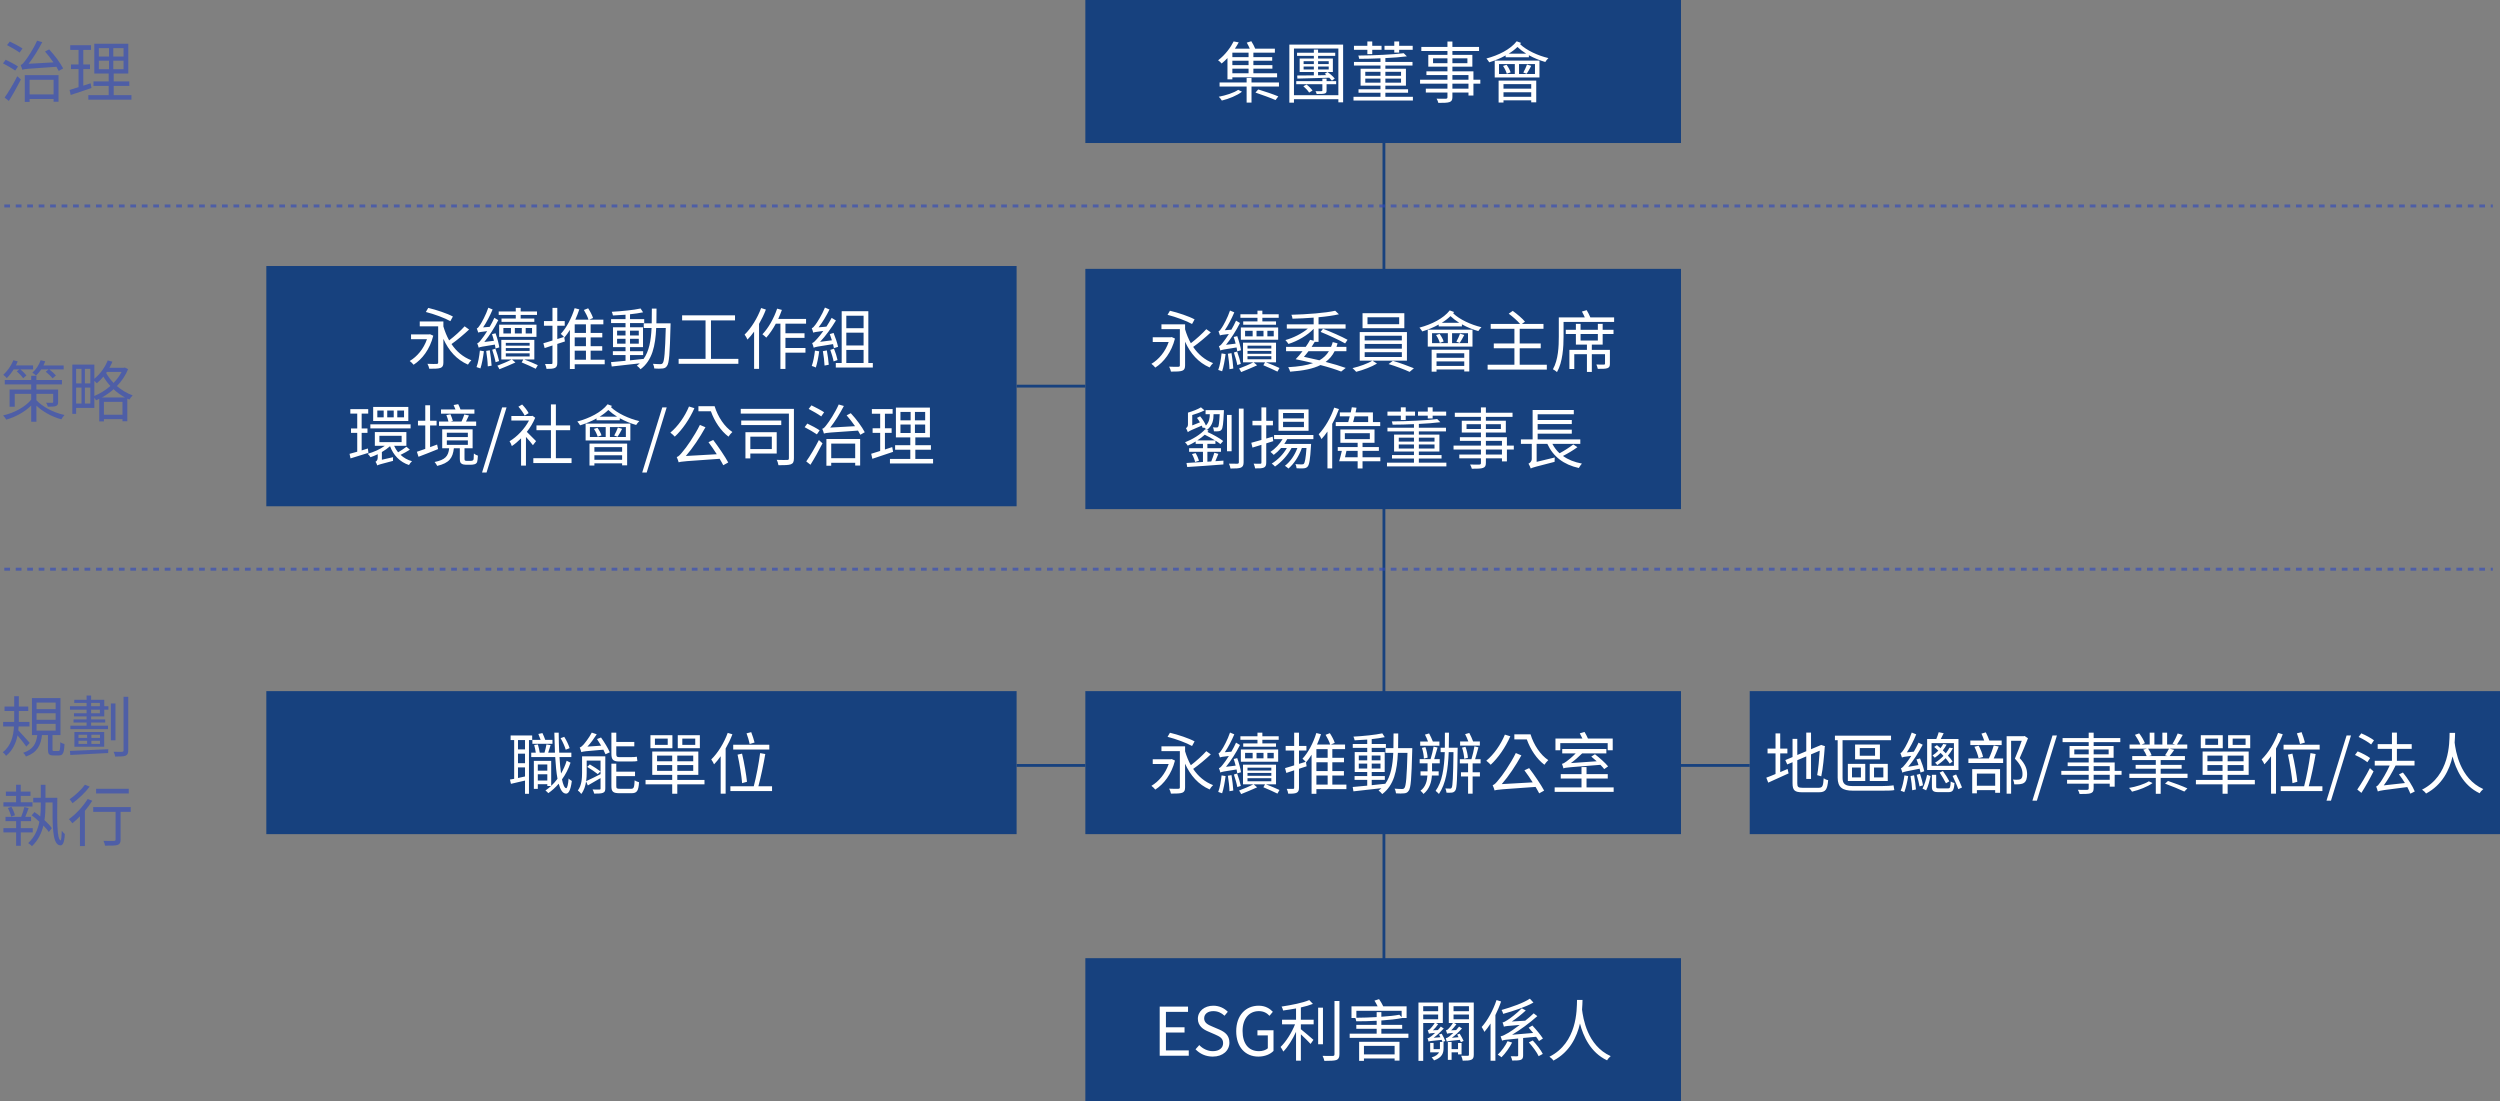 <svg width="336" height="148" viewBox="0 0 336 148" fill="none" xmlns="http://www.w3.org/2000/svg">
<rect x="0" y="0" width="336" height="148" fill="#808080" stroke="none"/>
<rect width="100.838" height="19.221" transform="translate(35.794 92.887)" fill="#17417E"/>
<path d="M76.556 100.551L76.034 100.758C75.917 100.353 75.638 99.696 75.341 99.21L75.836 99.03C76.133 99.507 76.439 100.146 76.556 100.551ZM74.252 99.435V99.966H71.552V99.435H72.659C72.569 99.183 72.461 98.886 72.353 98.643L72.902 98.526C73.037 98.805 73.19 99.165 73.28 99.435H74.252ZM70.562 100.722V99.462H69.617V100.722H70.562ZM69.617 103.134V104.565C69.914 104.502 70.238 104.43 70.562 104.358V103.134H69.617ZM70.562 102.576V101.289H69.617V102.576H70.562ZM71.525 99.462H71.093V106.689H70.562V104.907C69.887 105.069 69.221 105.213 68.672 105.348L68.537 104.772C68.708 104.745 68.897 104.7 69.104 104.673V99.462H68.627V98.85H71.525V99.462ZM72.281 104.907H73.559V104.061H72.281V104.907ZM73.559 102.747H72.281V103.575H73.559V102.747ZM76.16 102.243L76.682 102.504C76.403 103.341 76.007 104.097 75.53 104.754C75.683 105.492 75.872 105.924 76.097 105.933C76.241 105.933 76.358 105.447 76.421 104.628C76.511 104.745 76.754 104.907 76.853 104.961C76.682 106.311 76.385 106.671 76.079 106.662C75.629 106.653 75.314 106.167 75.089 105.33C74.657 105.834 74.189 106.257 73.694 106.599C73.604 106.491 73.424 106.329 73.307 106.239C73.568 106.068 73.82 105.861 74.063 105.636H73.559V105.393H72.281V106.023H71.75V102.261H74.081V105.618C74.378 105.339 74.675 105.015 74.927 104.673C74.783 103.872 74.684 102.882 74.621 101.748H71.399V101.163H72.011C71.966 100.848 71.885 100.452 71.795 100.128L72.29 100.056C72.398 100.398 72.497 100.848 72.542 101.163H73.181C73.28 100.821 73.397 100.362 73.442 100.047L74 100.146C73.892 100.488 73.775 100.866 73.676 101.163H74.585C74.549 100.326 74.522 99.417 74.504 98.472H75.089C75.098 99.417 75.116 100.326 75.161 101.163H76.79V101.748H75.197C75.242 102.585 75.314 103.341 75.404 103.962C75.71 103.44 75.971 102.864 76.16 102.243ZM84.863 102.342H83.18C82.388 102.342 82.172 102.063 82.172 101.307V98.472H82.829V99.714H85.25V100.308H82.829V101.325C82.829 101.649 82.901 101.757 83.189 101.757H84.845C85.061 101.757 85.421 101.748 85.592 101.703C85.61 101.883 85.637 102.135 85.664 102.288C85.511 102.324 85.187 102.342 84.863 102.342ZM78.923 103.071L79.274 102.738C79.751 103.017 80.381 103.422 80.705 103.674L80.345 104.043C80.03 103.782 79.409 103.368 78.923 103.071ZM78.851 102.225V103.854C78.851 104.196 78.833 104.592 78.779 104.988C79.283 104.763 79.994 104.403 80.714 104.043V102.225H78.851ZM81.353 101.649V105.96C81.353 106.302 81.281 106.455 81.038 106.554C80.813 106.653 80.417 106.662 79.859 106.662C79.823 106.491 79.733 106.266 79.643 106.104C80.075 106.122 80.444 106.113 80.561 106.113C80.687 106.113 80.714 106.077 80.714 105.96V104.574C80.12 104.925 79.508 105.276 79.004 105.564L78.77 105.024C78.68 105.618 78.5 106.239 78.122 106.707C78.032 106.563 77.798 106.329 77.663 106.239C78.176 105.555 78.23 104.61 78.23 103.845V101.649H81.353ZM80.237 99.327L80.777 99.12C81.218 99.732 81.731 100.578 81.956 101.109L81.38 101.37C81.308 101.19 81.209 100.983 81.092 100.758C78.653 100.956 78.338 100.992 78.131 101.091C78.095 100.956 77.996 100.623 77.915 100.461C78.059 100.434 78.212 100.299 78.392 100.11C78.563 99.921 79.157 99.192 79.535 98.463L80.201 98.688C79.823 99.273 79.391 99.876 78.95 100.344L80.795 100.218C80.615 99.912 80.426 99.606 80.237 99.327ZM83.333 106.014H84.809C85.187 106.014 85.25 105.843 85.295 104.88C85.448 104.988 85.709 105.087 85.889 105.132C85.808 106.302 85.61 106.608 84.863 106.608H83.27C82.397 106.608 82.172 106.401 82.172 105.663V102.639H82.829V103.71H85.349V104.313H82.829V105.663C82.829 105.96 82.91 106.014 83.333 106.014ZM93.44 100.11V99.264H91.703V100.11H93.44ZM94.061 98.814V100.56H91.091V98.814H94.061ZM89.741 100.11V99.264H88.022V100.11H89.741ZM90.371 98.814V100.56H87.419V98.814H90.371ZM88.31 103.602H90.344V102.828H88.31V103.602ZM88.31 101.55V102.315H90.344V101.55H88.31ZM93.17 102.315V101.55H91.028V102.315H93.17ZM93.17 103.602V102.828H91.028V103.602H93.17ZM94.682 104.826V105.411H91.028V106.68H90.344V105.411H86.762V104.826H90.344V104.142H87.662V101.01H93.854V104.142H91.028V104.826H94.682ZM101.414 99.795L100.757 99.993C100.685 99.615 100.505 99.012 100.334 98.562L100.964 98.4C101.126 98.85 101.333 99.426 101.414 99.795ZM103.394 100.092V100.74H98.543V100.092H103.394ZM100.397 105.069L99.74 105.258C99.668 104.322 99.407 102.675 99.128 101.424L99.731 101.289C100.028 102.54 100.298 104.151 100.397 105.069ZM97.805 98.499L98.435 98.688C98.192 99.345 97.877 99.984 97.526 100.596V106.671H96.86V101.64C96.581 102.045 96.275 102.405 95.969 102.729C95.906 102.567 95.717 102.225 95.591 102.072C96.473 101.208 97.31 99.867 97.805 98.499ZM101.927 105.672H103.763V106.32H98.165V105.672H101.306C101.63 104.466 101.99 102.558 102.161 101.217L102.854 101.343C102.62 102.72 102.251 104.475 101.927 105.672Z" fill="white"/>
<rect width="100.838" height="19.221" transform="translate(235.162 92.887)" fill="#17417E"/>
<path d="M239.261 101.253V103.773C239.585 103.629 239.918 103.494 240.251 103.35L240.386 103.944C239.441 104.385 238.433 104.835 237.65 105.186L237.389 104.52C237.731 104.403 238.163 104.223 238.631 104.025V101.253H237.56V100.614H238.631V98.571H239.261V100.614H240.224V101.253H239.261ZM242.258 105.879H244.427C244.949 105.879 245.039 105.636 245.102 104.601C245.264 104.718 245.516 104.826 245.705 104.853C245.597 106.086 245.39 106.482 244.454 106.482H242.24C241.223 106.482 240.917 106.239 240.917 105.267V102.441L240.206 102.738L239.945 102.153L240.917 101.748V99.3H241.556V101.469L242.762 100.965V98.463H243.401V100.695L244.769 100.119L245.282 100.29L245.246 100.398C245.156 101.667 245.003 103.323 244.778 104.34L244.229 104.178C244.382 103.359 244.499 102.027 244.571 100.893L243.401 101.388V104.691H242.762V101.658L241.556 102.171V105.276C241.556 105.762 241.673 105.879 242.258 105.879ZM248.954 105.645H252.995C253.481 105.645 254.165 105.609 254.489 105.546C254.516 105.735 254.561 106.041 254.597 106.185C254.363 106.257 253.679 106.266 252.986 106.266H249.026C247.649 106.266 246.983 105.834 246.983 104.52V99.48H246.614V98.877H254.156V99.48H247.64V104.565C247.64 105.33 247.991 105.645 248.954 105.645ZM252.005 101.568V100.542H249.953V101.568H252.005ZM252.662 100.065V102.054H249.323V100.065H252.662ZM248.909 103.152V104.484H250.106V103.152H248.909ZM248.351 104.97V102.666H250.691V104.97H248.351ZM253.121 104.484V103.152H251.87V104.484H253.121ZM253.715 102.666V104.97H251.294V102.666H253.715ZM262.427 102.342L262.04 102.63C261.905 102.414 261.707 102.171 261.491 101.901C261.167 102.243 260.798 102.549 260.366 102.828C260.303 102.72 260.177 102.585 260.069 102.513C260.51 102.243 260.888 101.919 261.203 101.595C261.086 101.451 260.951 101.325 260.816 101.19C260.591 101.415 260.33 101.64 260.033 101.838C259.97 101.748 259.826 101.604 259.727 101.541C260.024 101.352 260.285 101.118 260.51 100.893C260.321 100.704 260.141 100.533 259.952 100.389L260.321 100.146C260.483 100.272 260.645 100.416 260.798 100.551C260.951 100.362 261.077 100.164 261.167 99.993L261.626 100.074C261.491 100.326 261.32 100.587 261.113 100.848C261.248 100.974 261.383 101.109 261.518 101.244C261.716 100.983 261.896 100.722 262.013 100.488L262.481 100.56C262.301 100.893 262.076 101.226 261.797 101.559C262.058 101.838 262.283 102.117 262.427 102.342ZM262.607 102.927V99.876H259.601V102.927H262.607ZM263.219 99.318V103.485H259.007V99.318H260.24C260.357 99.039 260.492 98.67 260.564 98.409L261.23 98.544C261.104 98.814 260.969 99.093 260.843 99.318H263.219ZM261.995 105.006L261.536 105.276C261.356 104.916 260.996 104.295 260.69 103.836L261.131 103.629C261.437 104.061 261.824 104.664 261.995 105.006ZM258.62 103.656L258.116 103.827C258.089 103.674 258.053 103.503 257.999 103.314C256.109 103.674 255.848 103.737 255.677 103.845C255.65 103.71 255.551 103.422 255.479 103.26C255.659 103.215 255.866 102.981 256.118 102.657C256.262 102.495 256.55 102.099 256.874 101.586C255.929 101.703 255.74 101.748 255.623 101.811C255.587 101.676 255.488 101.388 255.416 101.217C255.56 101.181 255.713 100.992 255.875 100.722C256.055 100.461 256.622 99.417 256.937 98.454L257.54 98.697C257.198 99.552 256.739 100.434 256.28 101.118L257.216 101.028C257.441 100.641 257.675 100.227 257.855 99.813L258.413 100.092C257.855 101.154 257.171 102.216 256.46 103.062L257.846 102.828C257.765 102.567 257.675 102.297 257.576 102.063L258.053 101.928C258.287 102.486 258.53 103.215 258.62 103.656ZM255.956 104.214L256.46 104.304C256.343 105.069 256.154 105.915 255.938 106.464C255.839 106.401 255.587 106.32 255.452 106.284C255.695 105.735 255.857 104.934 255.956 104.214ZM256.775 104.304L257.252 104.196C257.36 104.808 257.468 105.582 257.504 106.104L257 106.212C256.982 105.699 256.883 104.907 256.775 104.304ZM257.603 104.133L258.053 104.007C258.215 104.502 258.395 105.132 258.449 105.546L257.99 105.69C257.918 105.267 257.747 104.628 257.603 104.133ZM258.872 106.221L258.386 105.987C258.647 105.501 258.881 104.709 258.998 104.133L259.475 104.304C259.34 104.898 259.142 105.717 258.872 106.221ZM260.618 105.96H261.806C262.085 105.96 262.139 105.852 262.175 105.024C262.301 105.123 262.517 105.195 262.679 105.24C262.616 106.221 262.454 106.464 261.86 106.464H260.564C259.835 106.464 259.646 106.311 259.646 105.726V104.133H260.222V105.717C260.222 105.924 260.276 105.96 260.618 105.96ZM262.427 104.286L262.904 104.088C263.192 104.655 263.525 105.375 263.696 105.834L263.192 106.068C263.039 105.591 262.697 104.844 262.427 104.286ZM269.024 99.525V100.137H264.812V99.525H266.675C266.576 99.228 266.432 98.877 266.306 98.598L266.891 98.427C267.08 98.778 267.26 99.219 267.368 99.525H269.024ZM266.522 101.739L265.919 101.901C265.838 101.487 265.604 100.848 265.361 100.362L265.928 100.218C266.198 100.686 266.441 101.316 266.522 101.739ZM268.151 103.971H265.694V105.6H268.151V103.971ZM265.064 106.626V103.368H268.808V106.554H268.151V106.194H265.694V106.626H265.064ZM267.962 100.191L268.628 100.335C268.421 100.857 268.178 101.469 267.953 101.937H269.222V102.549H264.551V101.937H267.305C267.548 101.433 267.818 100.695 267.962 100.191ZM272.102 98.913L272.561 99.219C272.237 100.038 271.823 101.064 271.445 101.892C272.246 102.738 272.444 103.431 272.444 104.061C272.444 104.574 272.327 105.015 272.039 105.204C271.886 105.312 271.688 105.375 271.481 105.393C271.256 105.42 270.968 105.42 270.716 105.411C270.707 105.231 270.644 104.961 270.536 104.772C270.797 104.799 271.049 104.799 271.229 104.79C271.364 104.781 271.49 104.754 271.589 104.7C271.769 104.583 271.832 104.304 271.823 103.998C271.823 103.431 271.598 102.783 270.797 101.964C271.13 101.208 271.481 100.254 271.724 99.561H270.293V106.671H269.69V98.949H271.994L272.102 98.913ZM273.155 107.607L275.855 98.85H276.449L273.758 107.607H273.155ZM283.547 104.808V104.133H281.387V104.808H283.547ZM281.387 102.972V103.602H283.547V102.972H281.387ZM278.786 101.379H280.721V100.731H278.786V101.379ZM283.403 100.731H281.387V101.379H283.403V100.731ZM285.14 103.602V104.133H284.213V105.726H283.547V105.321H281.387V105.942C281.387 106.356 281.261 106.509 280.991 106.608C280.712 106.707 280.244 106.716 279.497 106.716C279.461 106.545 279.353 106.302 279.263 106.149C279.803 106.167 280.343 106.158 280.496 106.158C280.667 106.149 280.721 106.095 280.721 105.942V105.321H277.814V104.808H280.721V104.133H277.04V103.602H280.721V102.972H277.895V102.477H280.721V101.847H278.147V100.263H280.721V99.741H277.211V99.192H280.721V98.472H281.387V99.192H284.969V99.741H281.387V100.263H284.069V101.847H281.387V102.477H284.213V103.602H285.14ZM288.803 105.006L289.307 105.24C288.659 105.726 287.48 106.185 286.544 106.401C286.454 106.239 286.274 106.023 286.139 105.897C287.066 105.744 288.209 105.393 288.803 105.006ZM290.981 105.321L291.377 104.961C292.223 105.24 293.366 105.672 293.987 105.96L293.573 106.383C292.979 106.095 291.836 105.636 290.981 105.321ZM291.512 100.623H288.704C288.911 100.902 289.1 101.271 289.181 101.514L288.812 101.613H291.296L290.981 101.514C291.161 101.262 291.386 100.884 291.512 100.623ZM290.396 103.989H294.005V104.556H290.396V106.689H289.739V104.556H286.184V103.989H289.739V103.314H287.03V102.801H289.739V102.153H286.571V101.613H288.515C288.425 101.361 288.245 101.01 288.056 100.749L288.533 100.623H286.211V100.065H287.66C287.525 99.705 287.219 99.165 286.94 98.76L287.507 98.562C287.822 98.967 288.146 99.525 288.272 99.885L287.822 100.065H288.92V98.472H289.55V100.065H290.621V98.472H291.26V100.065H292.349L291.989 99.948C292.241 99.579 292.529 98.985 292.682 98.58L293.366 98.769C293.114 99.228 292.817 99.723 292.583 100.065H293.969V100.623H291.629L292.214 100.785C292.007 101.082 291.791 101.388 291.593 101.613H293.654V102.153H290.396V102.801H293.213V103.314H290.396V103.989ZM301.808 100.11V99.264H300.071V100.11H301.808ZM302.429 98.814V100.56H299.459V98.814H302.429ZM298.109 100.11V99.264H296.39V100.11H298.109ZM298.739 98.814V100.56H295.787V98.814H298.739ZM296.678 103.602H298.712V102.828H296.678V103.602ZM296.678 101.55V102.315H298.712V101.55H296.678ZM301.538 102.315V101.55H299.396V102.315H301.538ZM301.538 103.602V102.828H299.396V103.602H301.538ZM303.05 104.826V105.411H299.396V106.68H298.712V105.411H295.13V104.826H298.712V104.142H296.03V101.01H302.222V104.142H299.396V104.826H303.05ZM309.782 99.795L309.125 99.993C309.053 99.615 308.873 99.012 308.702 98.562L309.332 98.4C309.494 98.85 309.701 99.426 309.782 99.795ZM311.762 100.092V100.74H306.911V100.092H311.762ZM308.765 105.069L308.108 105.258C308.036 104.322 307.775 102.675 307.496 101.424L308.099 101.289C308.396 102.54 308.666 104.151 308.765 105.069ZM306.173 98.499L306.803 98.688C306.56 99.345 306.245 99.984 305.894 100.596V106.671H305.228V101.64C304.949 102.045 304.643 102.405 304.337 102.729C304.274 102.567 304.085 102.225 303.959 102.072C304.841 101.208 305.678 99.867 306.173 98.499ZM310.295 105.672H312.131V106.32H306.533V105.672H309.674C309.998 104.466 310.358 102.558 310.529 101.217L311.222 101.343C310.988 102.72 310.619 104.475 310.295 105.672ZM312.68 107.607L315.38 98.85H315.974L313.283 107.607H312.68ZM318.544 101.883L318.175 102.441C317.806 102.135 317.095 101.73 316.51 101.469L316.87 100.983C317.437 101.208 318.175 101.595 318.544 101.883ZM317.374 106.563L316.816 106.113C317.293 105.429 318.004 104.25 318.517 103.233L319.003 103.674C318.535 104.619 317.905 105.735 317.374 106.563ZM316.996 99.048L317.356 98.562C317.95 98.805 318.688 99.21 319.066 99.498L318.679 100.056C318.319 99.75 317.59 99.318 316.996 99.048ZM324.547 106.374L323.953 106.671C323.863 106.419 323.71 106.113 323.539 105.78C320.2 106.194 319.822 106.257 319.579 106.374C319.543 106.221 319.435 105.888 319.354 105.708C319.525 105.663 319.705 105.447 319.93 105.123C320.128 104.853 320.722 103.899 321.172 102.891H319.165V102.252H321.478V100.65H319.561V100.011H321.478V98.463H322.144V100.011H324.133V100.65H322.144V102.252H324.511V102.891H321.964C321.496 103.845 320.938 104.799 320.38 105.555L323.224 105.24C322.972 104.835 322.702 104.43 322.423 104.079L322.954 103.827C323.593 104.61 324.268 105.681 324.547 106.374ZM329.227 98.499H329.965C329.956 98.823 329.947 99.273 329.902 99.804C330.037 100.875 330.577 104.637 333.754 106.05C333.565 106.203 333.367 106.428 333.268 106.617C331.018 105.564 330.055 103.341 329.623 101.667C329.209 103.467 328.255 105.483 326.059 106.653C325.942 106.473 325.726 106.266 325.519 106.131C329.254 104.241 329.2 99.867 329.227 98.499Z" fill="white"/>
<path d="M136.632 102.875L145.869 102.875" stroke="#17417E" stroke-width="0.38"/>
<path d="M225.925 102.875L235.162 102.875" stroke="#17417E" stroke-width="0.38"/>
<rect width="100.838" height="32.291" transform="translate(35.794 35.752)" fill="#17417E"/>
<path d="M60.869 42.542L60.527 43.163C59.798 42.749 58.349 42.209 57.233 41.931L57.557 41.382C58.655 41.642 60.113 42.129 60.869 42.542ZM57.791 44.919L58.232 45.117C57.773 46.953 56.738 48.285 55.586 49.023C55.487 48.879 55.217 48.627 55.064 48.519C56.054 47.934 56.936 46.898 57.386 45.584H55.244V44.946H57.674L57.791 44.919ZM62.444 43.856L63.047 44.288C62.345 44.946 61.427 45.719 60.68 46.242C61.346 47.231 62.237 47.996 63.353 48.419C63.209 48.554 62.993 48.816 62.894 49.005C61.382 48.347 60.302 47.133 59.591 45.539V48.725C59.591 49.13 59.492 49.337 59.204 49.446C58.916 49.553 58.439 49.562 57.692 49.562C57.665 49.383 57.557 49.086 57.449 48.897C57.998 48.923 58.529 48.923 58.673 48.914C58.835 48.906 58.889 48.861 58.889 48.717V43.856H56.414V43.209H59.591V43.874C59.789 44.541 60.041 45.17 60.365 45.746C61.076 45.206 61.922 44.441 62.444 43.856ZM69.32 42.812V42.327H67.025V41.858H69.32V41.373H69.977V41.858H72.173V42.327H69.977V42.812H71.813V43.263H67.403V42.812H69.32ZM67.655 44.081V44.819H68.672V44.081H67.655ZM71.507 44.819V44.081H70.652V44.819H71.507ZM69.194 44.819H70.13V44.081H69.194V44.819ZM67.088 45.279V43.632H72.101V45.279H67.088ZM67.106 46.691L66.602 46.836C66.584 46.691 66.557 46.502 66.512 46.313C64.766 46.584 64.487 46.638 64.334 46.727C64.307 46.593 64.208 46.304 64.136 46.142C64.316 46.106 64.505 45.882 64.757 45.539C64.892 45.386 65.162 44.999 65.477 44.505C64.586 44.612 64.397 44.639 64.28 44.703C64.244 44.586 64.145 44.297 64.082 44.145C64.226 44.108 64.37 43.91 64.541 43.641C64.721 43.38 65.306 42.336 65.63 41.355L66.206 41.597C65.846 42.444 65.396 43.325 64.928 44.001L65.81 43.928C66.044 43.541 66.251 43.127 66.44 42.714L66.971 43.029C66.44 44.072 65.774 45.126 65.09 45.962L66.386 45.8C66.305 45.495 66.224 45.179 66.125 44.91L66.602 44.792C66.827 45.413 67.043 46.215 67.106 46.691ZM64.496 47.114L65.036 47.205C64.928 48.032 64.766 48.941 64.568 49.517C64.451 49.464 64.19 49.383 64.046 49.337C64.271 48.752 64.415 47.889 64.496 47.114ZM65.342 47.16L65.828 47.078C65.936 47.736 66.044 48.581 66.071 49.148L65.558 49.239C65.549 48.672 65.45 47.816 65.342 47.16ZM66.152 46.998L66.584 46.862C66.782 47.394 66.989 48.087 67.079 48.528L66.611 48.681C66.53 48.221 66.323 47.529 66.152 46.998ZM67.979 47.492V47.907H71.183V47.492H67.979ZM67.979 46.782V47.169H71.183V46.782H67.979ZM67.979 46.08V46.458H71.183V46.08H67.979ZM71.813 48.312H70.454C71.12 48.554 71.822 48.87 72.281 49.077L72.002 49.562C71.525 49.328 70.778 48.977 70.112 48.708L70.337 48.312H68.798L69.275 48.717C68.591 49.032 67.736 49.383 67.124 49.626C67.061 49.481 66.944 49.283 66.845 49.148C67.43 48.932 68.285 48.572 68.771 48.312H67.376V45.675H71.813V48.312ZM77.24 47.133V48.347H78.752V47.133H77.24ZM78.752 44.748V43.587H77.24V44.748H78.752ZM78.752 46.529V45.35H77.24V46.529H78.752ZM81.272 48.347V48.959H77.24V49.59H76.592V44.334C76.367 44.712 76.115 45.053 75.863 45.35L75.836 45.315L75.926 45.891L74.9 46.224V48.761C74.9 49.148 74.81 49.328 74.585 49.446C74.369 49.553 74.027 49.581 73.451 49.572C73.433 49.392 73.343 49.112 73.253 48.923C73.64 48.932 73.991 48.932 74.09 48.923C74.207 48.923 74.252 48.897 74.252 48.761V46.431L73.199 46.782L73.028 46.133C73.37 46.035 73.793 45.917 74.252 45.764V43.776H73.109V43.154H74.252V41.373H74.9V43.154H75.899V43.776H74.9V45.566L75.8 45.288C75.683 45.153 75.485 44.964 75.368 44.873C76.151 44.036 76.826 42.74 77.231 41.417L77.861 41.58C77.708 42.047 77.519 42.516 77.321 42.965H79.094C78.986 42.605 78.716 42.056 78.473 41.66L79.049 41.435C79.319 41.849 79.598 42.38 79.706 42.74L79.184 42.965H81.092V43.587H79.382V44.748H80.948V45.35H79.382V46.529H80.939V47.133H79.382V48.347H81.272ZM82.937 46.188H84.071V45.531H82.937V46.188ZM82.937 44.441V45.09H84.071V44.441H82.937ZM85.853 44.441H84.674V45.09H85.853V44.441ZM85.853 46.188V45.531H84.674V46.188H85.853ZM88.22 43.452H90.128C90.128 43.452 90.119 43.703 90.119 43.794C90.02 47.565 89.939 48.816 89.633 49.194C89.48 49.428 89.3 49.499 89.03 49.526C88.778 49.562 88.355 49.553 87.941 49.526C87.923 49.346 87.851 49.068 87.752 48.897C88.184 48.932 88.58 48.941 88.751 48.941C88.904 48.941 88.985 48.914 89.075 48.797C89.282 48.536 89.39 47.349 89.48 44.081H88.193C88.085 46.475 87.671 48.438 86.087 49.626C85.988 49.481 85.754 49.257 85.592 49.148C85.736 49.05 85.862 48.941 85.979 48.834C84.62 48.995 83.225 49.148 82.217 49.257L82.118 48.672C82.658 48.627 83.333 48.563 84.071 48.492V47.718H82.37V47.205H84.071V46.656H82.388V43.983H84.071V43.416H82.127V42.894H84.071V42.3C83.495 42.344 82.91 42.38 82.379 42.398C82.352 42.255 82.289 42.038 82.217 41.904C83.549 41.831 85.169 41.669 86.096 41.462L86.429 41.975C85.943 42.084 85.331 42.164 84.674 42.236V42.894H86.582V43.416H84.674V43.983H86.42V46.656H84.674V47.205H86.438V47.718H84.674V48.428C85.259 48.374 85.871 48.312 86.474 48.239V48.276C87.248 47.214 87.491 45.764 87.572 44.081H86.519V43.452H87.59C87.608 42.822 87.608 42.164 87.608 41.48H88.238C88.238 42.156 88.238 42.822 88.22 43.452ZM95.555 48.23H99.236V48.897H91.208V48.23H94.826V43.065H91.676V42.38H98.786V43.065H95.555V48.23ZM102.296 41.4L102.935 41.606C102.692 42.255 102.368 42.911 102.017 43.532V49.572H101.351V44.568C101.072 44.964 100.766 45.324 100.46 45.639C100.397 45.486 100.199 45.117 100.073 44.972C100.964 44.108 101.792 42.767 102.296 41.4ZM108.335 43.505H105.563V44.792H108.128V45.413H105.563V46.773H108.254V47.403H105.563V49.581H104.888V43.505H104.267C103.88 44.225 103.439 44.873 102.989 45.377C102.881 45.261 102.62 45.035 102.467 44.928C103.277 44.09 104.006 42.794 104.447 41.48L105.086 41.651C104.942 42.066 104.771 42.471 104.591 42.867H108.335V43.505ZM112.637 46.611L112.079 46.791C112.052 46.647 112.016 46.458 111.962 46.251C109.829 46.575 109.541 46.638 109.361 46.736C109.325 46.602 109.226 46.269 109.154 46.106C109.334 46.062 109.559 45.837 109.838 45.513C109.991 45.359 110.306 44.972 110.657 44.477C109.64 44.603 109.433 44.648 109.298 44.712C109.271 44.577 109.172 44.279 109.1 44.108C109.253 44.072 109.415 43.892 109.613 43.614C109.811 43.352 110.477 42.327 110.873 41.337L111.485 41.597C111.062 42.453 110.549 43.316 110.018 43.992L111.071 43.901C111.314 43.523 111.566 43.118 111.773 42.722L112.349 43.074C111.719 44.108 110.981 45.135 110.216 45.944L111.809 45.737C111.719 45.441 111.611 45.153 111.521 44.901L112.034 44.748C112.277 45.35 112.538 46.133 112.637 46.611ZM109.532 47.123L110.099 47.214C110 47.987 109.829 48.834 109.649 49.392C109.514 49.319 109.244 49.23 109.1 49.184C109.307 48.627 109.442 47.843 109.532 47.123ZM110.594 47.196L111.125 47.096C111.242 47.7 111.35 48.492 111.386 49.023L110.819 49.13C110.801 48.608 110.702 47.798 110.594 47.196ZM111.593 47.025L112.088 46.862C112.286 47.349 112.484 47.978 112.565 48.392L112.034 48.572C111.962 48.15 111.764 47.511 111.593 47.025ZM113.744 47.033V48.788H116.066V47.033H113.744ZM116.066 42.434H113.744V44.108H116.066V42.434ZM116.066 46.431V44.712H113.744V46.431H116.066ZM116.705 48.788H117.308V49.401H112.331V48.788H113.123V41.822H116.705V48.788ZM54.303 56.092V55.173H53.394V56.092H54.303ZM52.917 56.092V55.173H52.044V56.092H52.917ZM51.567 56.092V55.173H50.712V56.092H51.567ZM54.879 54.688V56.578H50.154V54.688H54.879ZM55.185 57.028V57.577H49.776V57.028H55.185ZM49.443 60.276L49.515 60.861C48.678 61.123 47.805 61.401 47.112 61.608L46.977 60.996C47.274 60.925 47.625 60.825 48.012 60.709V58.179H47.175V57.586H48.012V55.587H47.085V54.984H49.488V55.587H48.606V57.586H49.389V58.179H48.606V60.538L49.443 60.276ZM50.991 58.575V59.422H53.979V58.575H50.991ZM54.627 60.042L55.086 60.438C54.699 60.681 54.24 60.943 53.835 61.132C54.249 61.519 54.771 61.825 55.374 61.986C55.23 62.103 55.05 62.337 54.969 62.499C53.736 62.094 52.863 61.167 52.422 59.971C52.107 60.249 51.729 60.52 51.324 60.754V61.788L52.827 61.447C52.809 61.59 52.809 61.825 52.827 61.941C51.108 62.383 50.856 62.464 50.703 62.553C50.667 62.41 50.55 62.175 50.469 62.059C50.586 61.995 50.766 61.861 50.766 61.501V61.05C50.442 61.203 50.109 61.347 49.794 61.447C49.713 61.303 49.542 61.096 49.407 60.987C50.19 60.781 51.099 60.376 51.72 59.916H50.379V58.072H54.618V59.916H52.971C53.106 60.222 53.286 60.529 53.502 60.789C53.898 60.565 54.348 60.258 54.627 60.042ZM63.762 55.029V55.596H59.271V55.029H61.215C61.143 54.831 61.044 54.624 60.963 54.435L61.584 54.319C61.692 54.535 61.809 54.804 61.89 55.029H63.762ZM63.996 56.658V57.234H59.001V56.658H60.27C60.225 56.416 60.108 56.065 59.991 55.794L60.54 55.678C60.657 55.956 60.81 56.334 60.864 56.569L60.531 56.658H62.025C62.16 56.37 62.322 55.974 62.403 55.705L63.024 55.84C62.889 56.127 62.745 56.416 62.628 56.658H63.996ZM58.749 59.745L58.875 60.358C57.975 60.727 57.003 61.105 56.247 61.392L56.031 60.718C56.346 60.618 56.733 60.483 57.156 60.331V57.181H56.175V56.55H57.156V54.471H57.804V56.55H58.677V57.181H57.804V60.096L58.749 59.745ZM60.054 59.188V59.791H62.88V59.188H60.054ZM60.054 58.161V58.746H62.88V58.161H60.054ZM62.754 61.941H63.186C63.312 61.941 63.447 61.932 63.492 61.906C63.564 61.888 63.627 61.816 63.654 61.717C63.672 61.59 63.681 61.312 63.69 60.952C63.825 61.069 64.05 61.185 64.23 61.239C64.212 61.59 64.176 61.959 64.122 62.112C64.05 62.248 63.951 62.346 63.789 62.392C63.654 62.437 63.411 62.464 63.24 62.464H62.637C62.43 62.464 62.16 62.419 62.025 62.31C61.863 62.203 61.8 62.059 61.8 61.581V60.249H60.999C60.855 61.545 60.396 62.23 58.758 62.617C58.695 62.464 58.524 62.212 58.407 62.094C59.865 61.797 60.252 61.294 60.369 60.249H59.433V57.703H63.519V60.249H62.43V61.645C62.43 61.779 62.439 61.87 62.511 61.897C62.565 61.932 62.646 61.941 62.754 61.941ZM64.788 63.508L67.488 54.751H68.082L65.391 63.508H64.788ZM71.048 55.525L70.517 55.858C70.355 55.525 69.995 55.011 69.671 54.66L70.175 54.364C70.517 54.715 70.895 55.2 71.048 55.525ZM72.047 59.286L71.624 59.836C71.435 59.575 71.03 59.097 70.688 58.719V62.581H70.031V58.917C69.626 59.322 69.203 59.682 68.789 59.953C68.735 59.764 68.582 59.431 68.483 59.304C69.473 58.719 70.517 57.639 71.093 56.523H68.726V55.911H71.444L71.57 55.885L71.93 56.145C71.66 56.812 71.264 57.468 70.805 58.044C71.165 58.386 71.849 59.089 72.047 59.286ZM74.711 61.581H76.817V62.239H71.678V61.581H74.045V57.819H72.101V57.172H74.045V54.355H74.711V57.172H76.628V57.819H74.711V61.581ZM83.612 60.096H79.886V60.709H83.612V60.096ZM79.886 61.797H83.612V61.185H79.886V61.797ZM79.229 62.572V59.62H84.287V62.544H83.612V62.275H79.886V62.572H79.229ZM83 58.702L82.55 58.539C82.712 58.242 82.946 57.766 83.045 57.459L83.612 57.639C83.414 58.026 83.189 58.431 83 58.702ZM79.823 57.648L80.3 57.495C80.534 57.81 80.759 58.224 80.84 58.513L80.327 58.702C80.255 58.413 80.048 57.981 79.823 57.648ZM79.283 57.397V58.737H81.407V57.397H79.283ZM84.116 58.737V57.397H81.974V58.737H84.116ZM78.707 59.197V56.928H84.719V59.197H78.707ZM80.588 56.002H82.937C82.505 55.731 82.1 55.425 81.758 55.102C81.416 55.434 81.02 55.74 80.588 56.002ZM81.659 54.337L82.244 54.553C82.199 54.606 82.163 54.669 82.118 54.724C82.964 55.542 84.521 56.272 85.925 56.596C85.781 56.721 85.601 56.956 85.502 57.117C84.773 56.91 83.999 56.605 83.297 56.209V56.487H80.174V56.236C79.49 56.623 78.725 56.928 77.969 57.163C77.897 57.036 77.708 56.776 77.591 56.65C79.22 56.218 80.813 55.425 81.659 54.337ZM86.312 63.508L89.012 54.751H89.606L86.915 63.508H86.312ZM92.6 54.633L93.329 54.858C92.68 56.334 91.691 57.766 90.692 58.684C90.566 58.548 90.278 58.27 90.097 58.144C91.106 57.306 92.041 55.992 92.6 54.633ZM95.219 59.431L95.858 59.133C96.587 60.096 97.442 61.356 97.874 62.157L97.207 62.526C97.082 62.275 96.91 61.986 96.722 61.663C92.059 61.986 91.564 62.014 91.213 62.139C91.177 61.995 91.052 61.636 90.953 61.428C91.195 61.374 91.457 61.078 91.79 60.654C92.168 60.24 93.32 58.63 94.067 57.108L94.814 57.423C94.04 58.819 93.112 60.214 92.177 61.285L96.335 61.05C95.984 60.492 95.579 59.907 95.219 59.431ZM93.868 54.597H96.046C96.478 56.02 97.379 57.37 98.431 58.062C98.269 58.197 98.035 58.495 97.909 58.684C96.892 57.928 96.028 56.632 95.543 55.273H93.868V54.597ZM103.733 58.684H100.844V60.358H103.733V58.684ZM104.39 60.952H100.844V61.608H100.187V58.09H104.39V60.952ZM105.002 56.523V57.127H99.62V56.523H105.002ZM106.703 54.949V61.59C106.703 62.05 106.604 62.283 106.298 62.401C105.983 62.517 105.425 62.526 104.624 62.526C104.597 62.328 104.498 61.995 104.39 61.806C105.011 61.825 105.632 61.825 105.812 61.816C105.983 61.806 106.028 61.761 106.028 61.59V55.587H99.556V54.949H106.703ZM110.762 55.407L110.375 55.965C109.997 55.687 109.25 55.255 108.683 54.958L109.061 54.48C109.61 54.742 110.375 55.147 110.762 55.407ZM110.159 57.837L109.79 58.377C109.43 58.126 108.683 57.694 108.143 57.414L108.503 56.928C109.043 57.172 109.781 57.577 110.159 57.837ZM108.926 62.464L108.359 62.014C108.845 61.339 109.538 60.16 110.06 59.142L110.546 59.584C110.069 60.529 109.448 61.636 108.926 62.464ZM114.938 59.62H111.716V61.581H114.938V59.62ZM111.068 62.599V58.998H115.604V62.572H114.938V62.203H111.716V62.599H111.068ZM113.786 55.822L114.344 55.533C115.082 56.316 115.865 57.388 116.225 58.09L115.631 58.431C115.55 58.27 115.442 58.072 115.316 57.873C111.437 58.135 111.014 58.161 110.735 58.27C110.708 58.135 110.591 57.81 110.51 57.63C110.699 57.594 110.888 57.379 111.131 57.045C111.392 56.73 112.211 55.525 112.724 54.364L113.417 54.562C112.868 55.614 112.22 56.658 111.581 57.468L114.92 57.279C114.578 56.776 114.164 56.254 113.786 55.822ZM119.915 60.087L120.032 60.727C119.069 61.05 118.043 61.401 117.242 61.663L117.089 60.987C117.422 60.889 117.836 60.763 118.295 60.609V58.179H117.278V57.559H118.295V55.605H117.179V54.975H119.969V55.605H118.934V57.559H119.834V58.179H118.934V60.411L119.915 60.087ZM121.022 57.054V58.197H122.39V57.054H121.022ZM121.022 55.362V56.496H122.39V55.362H121.022ZM124.343 56.496V55.362H122.966V56.496H124.343ZM124.343 58.197V57.054H122.966V58.197H124.343ZM123.02 61.681H125.405V62.292H119.609V61.681H122.345V60.447H120.302V59.836H122.345V58.782H120.41V54.778H124.982V58.782H123.02V59.836H125.117V60.447H123.02V61.681Z" fill="white"/>
<path d="M3.024 6.511L2.637 7.069C2.259 6.79 1.512 6.358 0.945 6.061L1.323 5.584C1.872 5.845 2.637 6.25 3.024 6.511ZM2.421 8.941L2.052 9.481C1.692 9.229 0.945 8.797 0.405 8.518L0.765 8.032C1.305 8.275 2.043 8.68 2.421 8.941ZM1.188 13.567L0.621 13.117C1.107 12.442 1.8 11.263 2.322 10.246L2.808 10.687C2.331 11.632 1.71 12.739 1.188 13.567ZM7.2 10.723H3.978V12.685H7.2V10.723ZM3.33 13.702V10.102H7.866V13.675H7.2V13.306H3.978V13.702H3.33ZM6.048 6.925L6.606 6.637C7.344 7.42 8.127 8.491 8.487 9.193L7.893 9.535C7.812 9.373 7.704 9.175 7.578 8.977C3.699 9.238 3.276 9.265 2.997 9.373C2.97 9.238 2.853 8.914 2.772 8.734C2.961 8.698 3.15 8.482 3.393 8.149C3.654 7.834 4.473 6.628 4.986 5.467L5.679 5.665C5.13 6.718 4.482 7.762 3.843 8.572L7.182 8.383C6.84 7.879 6.426 7.357 6.048 6.925ZM12.177 11.191L12.294 11.83C11.331 12.154 10.305 12.505 9.504 12.766L9.351 12.091C9.684 11.992 10.098 11.866 10.557 11.713V9.283H9.54V8.662H10.557V6.709H9.441V6.079H12.231V6.709H11.196V8.662H12.096V9.283H11.196V11.515L12.177 11.191ZM13.284 8.158V9.301H14.652V8.158H13.284ZM13.284 6.466V7.6H14.652V6.466H13.284ZM16.605 7.6V6.466H15.228V7.6H16.605ZM16.605 9.301V8.158H15.228V9.301H16.605ZM15.282 12.784H17.667V13.396H11.871V12.784H14.607V11.551H12.564V10.939H14.607V9.886H12.672V5.881H17.244V9.886H15.282V10.939H17.379V11.551H15.282V12.784Z" fill="#324CBB" fill-opacity="0.64"/>
<path d="M6.534 49.646H5.544C5.328 49.961 5.094 50.249 4.842 50.483C4.734 50.375 4.491 50.177 4.347 50.087C4.833 49.673 5.238 49.061 5.463 48.413L6.075 48.557C6.012 48.746 5.931 48.926 5.841 49.115H8.559V49.646H6.624C6.939 49.898 7.317 50.222 7.515 50.456L7.074 50.843C6.876 50.6 6.471 50.222 6.147 49.961L6.534 49.646ZM2.601 49.646H1.836C1.557 50.096 1.233 50.51 0.909 50.816C0.81 50.699 0.585 50.483 0.441 50.375C0.99 49.88 1.494 49.16 1.8 48.413L2.385 48.575C2.313 48.755 2.232 48.926 2.142 49.106H4.446V49.646H2.745C3.042 49.898 3.384 50.231 3.555 50.456L3.114 50.834C2.943 50.573 2.565 50.186 2.25 49.907L2.601 49.646ZM4.896 52.94V53.786C5.607 54.578 7.029 55.415 8.667 55.775C8.532 55.919 8.343 56.189 8.244 56.36C6.867 55.991 5.67 55.253 4.896 54.524V56.684H4.194V54.506C3.312 55.37 2.079 56.054 0.837 56.396C0.756 56.225 0.567 55.973 0.414 55.838C1.899 55.496 3.402 54.695 4.194 53.714V52.94H1.98V54.668H1.287V52.355H4.194V51.662H0.639V51.068H4.194V50.51H4.896V51.068H8.325V51.662H4.896V52.355H7.812V54.011C7.812 54.335 7.749 54.47 7.515 54.569C7.29 54.659 6.93 54.659 6.426 54.659C6.39 54.488 6.282 54.281 6.201 54.128C6.561 54.146 6.912 54.137 7.011 54.137C7.119 54.137 7.146 54.101 7.146 54.011V52.94H4.896ZM13.698 53.417H16.794C16.227 53.111 15.714 52.733 15.264 52.31C14.778 52.751 14.247 53.12 13.698 53.417ZM13.968 55.739H16.461V54.011H13.968V55.739ZM12.681 51.185V53.219C13.419 52.913 14.175 52.454 14.832 51.878C14.454 51.464 14.139 51.032 13.896 50.618C13.617 50.96 13.32 51.257 13.014 51.509C12.942 51.428 12.807 51.293 12.681 51.185ZM11.412 54.236H12.141V52.094H11.412V54.236ZM10.233 52.094V54.236H10.953V52.094H10.233ZM10.953 49.574H10.233V51.527H10.953V49.574ZM12.141 51.527V49.574H11.412V51.527H12.141ZM16.344 49.988H14.364L14.265 50.132C14.508 50.564 14.841 51.032 15.264 51.464C15.696 51.014 16.074 50.519 16.344 49.988ZM16.785 49.394L17.217 49.61C16.875 50.474 16.344 51.239 15.714 51.887C16.308 52.4 17.019 52.85 17.829 53.138C17.685 53.273 17.496 53.525 17.397 53.705C17.298 53.669 17.208 53.624 17.109 53.579V56.621H16.461V56.333H13.968V56.639H13.338V53.606C13.194 53.678 13.05 53.741 12.906 53.804C12.861 53.705 12.771 53.57 12.681 53.462V54.83H10.233V55.622H9.72V48.998H12.681V50.906C13.437 50.294 14.094 49.403 14.481 48.44L15.111 48.611C14.994 48.89 14.859 49.169 14.706 49.43H16.668L16.785 49.394Z" fill="#324CBB" fill-opacity="0.64"/>
<path d="M3.996 99.848L3.537 100.343C3.312 100.001 2.772 99.326 2.358 98.84C2.151 99.857 1.719 100.847 0.819 101.585C0.738 101.441 0.522 101.207 0.369 101.099C1.512 100.244 1.809 98.858 1.881 97.634H0.423V97.031H1.908C1.908 96.905 1.908 96.779 1.908 96.653V95.555H0.612V94.961H1.908V93.566H2.529V94.961H3.798V95.555H2.529V96.653C2.529 96.779 2.529 96.905 2.529 97.031H3.96V97.634H2.502C2.493 97.805 2.475 97.985 2.457 98.156C2.835 98.534 3.771 99.587 3.996 99.848ZM4.914 97.292V98.192H7.479V97.292H4.914ZM4.914 95.861V96.743H7.479V95.861H4.914ZM4.914 94.43V95.303H7.479V94.43H4.914ZM7.281 100.937H7.848C8.046 100.937 8.082 100.802 8.109 99.749C8.235 99.857 8.496 99.956 8.667 100.001C8.613 101.225 8.451 101.531 7.92 101.531H7.191C6.57 101.531 6.444 101.333 6.444 100.703V98.795H5.643C5.481 100.154 5.022 101.135 3.492 101.675C3.429 101.531 3.249 101.288 3.114 101.171C4.482 100.73 4.869 99.902 5.013 98.795H4.293V93.818H8.127V98.795H7.056V100.703C7.056 100.91 7.092 100.937 7.281 100.937ZM9.45 101.468L9.396 100.928C10.647 100.874 12.645 100.784 14.553 100.694L14.535 101.207C12.681 101.306 10.719 101.414 9.45 101.468ZM13.437 99.182V98.75H12.285V99.182H13.437ZM13.437 99.983V99.551H12.285V99.983H13.437ZM10.548 99.551V99.983H11.709V99.551H10.548ZM10.548 98.75V99.182H11.709V98.75H10.548ZM9.999 98.381H14.004V100.361H9.999V98.381ZM13.428 95.861V95.375H12.249V95.861H13.428ZM12.249 94.475V94.916H13.428V94.475H12.249ZM14.013 94.052V94.916H14.571V95.375H14.013V96.284H12.249V96.689H14.139V97.112H12.249V97.526H14.517V97.994H9.459V97.526H11.637V97.112H9.882V96.689H11.637V96.284H9.945V95.861H11.637V95.375H9.405V94.916H11.637V94.475H9.981V94.052H11.637V93.476H12.249V94.052H14.013ZM15.516 94.547V99.497H14.904V94.547H15.516ZM16.605 93.647H17.235V100.847C17.235 101.261 17.136 101.45 16.875 101.567C16.623 101.666 16.2 101.684 15.48 101.684C15.462 101.513 15.363 101.216 15.273 101.036C15.795 101.054 16.263 101.054 16.389 101.045C16.542 101.036 16.605 100.991 16.605 100.847V93.647ZM4.365 107.825V108.401H0.459V107.825H2.16V106.97H0.792V106.394H2.16V105.467H2.79V106.394H4.095V106.97H2.79V107.825H4.365ZM2.007 109.571L1.503 109.76C1.44 109.454 1.251 108.959 1.053 108.599L1.53 108.437C1.746 108.788 1.944 109.265 2.007 109.571ZM4.401 111.875H2.799V113.675H2.169V111.875H0.459V111.299H2.169V110.363H0.738V109.787H2.844C2.997 109.418 3.186 108.851 3.276 108.464L3.852 108.617C3.699 109.013 3.546 109.445 3.402 109.787H4.176V110.363H2.799V111.299H4.401V111.875ZM6.111 107.222H7.704C7.668 110.21 7.641 112.82 8.154 112.946C8.226 112.955 8.28 112.37 8.307 111.659C8.424 111.812 8.604 112.019 8.712 112.091C8.649 113.432 8.37 113.738 7.938 113.585C7.038 113.315 7.047 110.876 7.065 107.852H6.111V108.203C6.111 108.842 6.084 109.535 5.976 110.219C6.39 110.597 6.75 110.984 6.966 111.308L6.561 111.821C6.39 111.569 6.138 111.263 5.832 110.957C5.589 111.956 5.139 112.928 4.302 113.72C4.185 113.594 3.933 113.405 3.789 113.315C4.671 112.487 5.094 111.47 5.292 110.444C4.959 110.12 4.599 109.823 4.257 109.58L4.635 109.139C4.887 109.31 5.157 109.517 5.409 109.724C5.472 109.202 5.481 108.689 5.481 108.203V107.852H4.464V107.222H5.481V105.476H6.111V107.222ZM17.307 106.016V106.646H12.915V106.016H17.307ZM11.412 105.467L12.051 105.719C11.466 106.511 10.548 107.384 9.747 107.951C9.648 107.807 9.468 107.546 9.351 107.42C10.098 106.916 10.962 106.106 11.412 105.467ZM11.781 107.384L12.402 107.618C12.123 108.077 11.781 108.536 11.412 108.977V113.711H10.746V109.715C10.404 110.066 10.062 110.39 9.729 110.651C9.63 110.516 9.396 110.228 9.261 110.093C10.188 109.436 11.16 108.401 11.781 107.384ZM17.568 108.473V109.112H16.209V112.829C16.209 113.243 16.11 113.45 15.813 113.558C15.507 113.657 15.003 113.657 14.121 113.657C14.094 113.477 14.004 113.198 13.905 113.009C14.544 113.027 15.138 113.027 15.309 113.018C15.48 113.009 15.534 112.973 15.534 112.82V109.112H12.528V108.473H17.568Z" fill="#324CBB" fill-opacity="0.64"/>
<path d="M136.632 51.897L145.869 51.897" stroke="#17417E" stroke-width="0.38"/>
<rect width="80.055" height="19.221" transform="translate(145.87)" fill="#17417E"/>
<path d="M167.807 7.682V7.079H165.629V7.682H167.807ZM167.807 8.753V8.159H165.629V8.753H167.807ZM167.807 9.851V9.23H165.629V9.851H167.807ZM164.972 10.661V7.808C164.738 8.06 164.468 8.303 164.189 8.537C164.081 8.393 163.865 8.195 163.712 8.105C164.693 7.358 165.413 6.35 165.8 5.567L166.484 5.693C166.331 5.963 166.169 6.26 165.971 6.539H167.969C167.861 6.278 167.708 5.972 167.564 5.729L168.176 5.54C168.374 5.855 168.59 6.251 168.698 6.539H171.344V7.079H168.455V7.682H170.984V8.159H168.455V8.753H171.011V9.23H168.455V9.851H171.641V10.391H165.629V10.661H164.972ZM166.412 12.074L166.925 12.326C166.295 12.821 165.134 13.298 164.216 13.514C164.126 13.352 163.937 13.127 163.802 13.001C164.72 12.83 165.836 12.479 166.412 12.074ZM168.734 12.443L169.103 12.02C169.976 12.281 171.173 12.686 171.803 12.956L171.434 13.451C170.831 13.181 169.625 12.74 168.734 12.443ZM168.203 11.084H171.893V11.633H168.203V13.793H167.546V11.633H163.91V11.084H167.546V10.472H168.203V11.084ZM178.58 8.222H177.149V8.609H178.58V8.222ZM178.58 9.338V8.942H177.149V9.338H178.58ZM177.149 10.121L178.256 10.094C178.193 10.031 178.121 9.977 178.049 9.923L178.4 9.68H177.149V10.121ZM175.205 9.338H176.582V8.942H175.205V9.338ZM175.205 8.222V8.609H176.582V8.222H175.205ZM176.582 7.871V7.511H174.323V7.088H176.582V6.665H177.149V7.088H179.453V7.511H177.149V7.871H179.138V9.68H178.418C178.778 9.932 179.192 10.301 179.39 10.562L179.012 10.841C178.922 10.724 178.796 10.589 178.652 10.445C177.095 10.499 175.484 10.544 174.368 10.562L174.341 10.148C174.944 10.148 175.727 10.139 176.582 10.13V9.68H174.674V7.871H176.582ZM175.169 11.588L175.601 11.363C175.907 11.588 176.249 11.939 176.402 12.173L175.943 12.443C175.799 12.191 175.466 11.84 175.169 11.588ZM179.579 10.904V11.318H178.292V12.155C178.292 12.416 178.238 12.506 178.031 12.569C177.833 12.632 177.5 12.632 176.96 12.632C176.933 12.506 176.861 12.362 176.807 12.254C177.167 12.263 177.5 12.263 177.59 12.254C177.698 12.254 177.725 12.227 177.725 12.137V11.318H174.215V10.904H177.725V10.571H178.292V10.904H179.579ZM173.909 12.794H179.876V6.521H173.909V12.794ZM173.288 5.99H180.515V13.757H179.876V13.334H173.909V13.802H173.288V5.99ZM187.391 7.07V6.692H186.077V6.152H187.391V5.576H188.048V6.152H189.866V6.692H188.048V7.07H187.391ZM183.773 7.277V6.692H181.973V6.152H183.773V5.576H184.43V6.152H185.681V6.692H184.43V7.277H183.773ZM183.494 11.111H185.537V10.562H183.494V11.111ZM183.494 9.653V10.184H185.537V9.653H183.494ZM188.3 9.653H186.194V10.184H188.3V9.653ZM188.3 11.111V10.562H186.194V11.111H188.3ZM186.194 13.01H189.893V13.514H181.91V13.01H185.537V12.461H182.585V11.993H185.537V11.516H182.864V9.239H185.537V8.807H181.973V8.321H185.537V7.835C184.574 7.88 183.593 7.907 182.666 7.907C182.657 7.781 182.603 7.583 182.558 7.466C184.691 7.448 187.247 7.331 188.66 7.151L189.083 7.574C188.273 7.682 187.265 7.754 186.194 7.808V8.321H189.839V8.807H186.194V9.239H188.957V11.516H186.194V11.993H189.245V12.461H186.194V13.01ZM197.363 11.921V11.246H195.203V11.921H197.363ZM195.203 10.085V10.715H197.363V10.085H195.203ZM192.602 8.492H194.537V7.844H192.602V8.492ZM197.219 7.844H195.203V8.492H197.219V7.844ZM198.956 10.715V11.246H198.029V12.839H197.363V12.434H195.203V13.055C195.203 13.469 195.077 13.622 194.807 13.721C194.528 13.82 194.06 13.829 193.313 13.829C193.277 13.658 193.169 13.415 193.079 13.262C193.619 13.28 194.159 13.271 194.312 13.271C194.483 13.262 194.537 13.208 194.537 13.055V12.434H191.63V11.921H194.537V11.246H190.856V10.715H194.537V10.085H191.711V9.59H194.537V8.96H191.963V7.376H194.537V6.854H191.027V6.305H194.537V5.585H195.203V6.305H198.785V6.854H195.203V7.376H197.885V8.96H195.203V9.59H198.029V10.715H198.956ZM205.796 11.309H202.07V11.921H205.796V11.309ZM202.07 13.01H205.796V12.398H202.07V13.01ZM201.413 13.784V10.832H206.471V13.757H205.796V13.487H202.07V13.784H201.413ZM205.184 9.914L204.734 9.752C204.896 9.455 205.13 8.978 205.229 8.672L205.796 8.852C205.598 9.239 205.373 9.644 205.184 9.914ZM202.007 8.861L202.484 8.708C202.718 9.023 202.943 9.437 203.024 9.725L202.511 9.914C202.439 9.626 202.232 9.194 202.007 8.861ZM201.467 8.609V9.95H203.591V8.609H201.467ZM206.3 9.95V8.609H204.158V9.95H206.3ZM200.891 10.409V8.141H206.903V10.409H200.891ZM202.772 7.214H205.121C204.689 6.944 204.284 6.638 203.942 6.314C203.6 6.647 203.204 6.953 202.772 7.214ZM203.843 5.549L204.428 5.765C204.383 5.819 204.347 5.882 204.302 5.936C205.148 6.755 206.705 7.484 208.109 7.808C207.965 7.934 207.785 8.168 207.686 8.33C206.957 8.123 206.183 7.817 205.481 7.421V7.7H202.358V7.448C201.674 7.835 200.909 8.141 200.153 8.375C200.081 8.249 199.892 7.988 199.775 7.862C201.404 7.43 202.997 6.638 203.843 5.549Z" fill="white"/>
<path d="M186 19L186 37" stroke="#17417E" stroke-width="0.38"/>
<rect width="80.055" height="32.291" transform="translate(145.87 36.135)" fill="#17417E"/>
<path d="M160.553 42.925L160.211 43.546C159.482 43.132 158.033 42.592 156.917 42.313L157.241 41.764C158.339 42.025 159.797 42.511 160.553 42.925ZM157.475 45.301L157.916 45.499C157.457 47.335 156.422 48.667 155.27 49.405C155.171 49.261 154.901 49.009 154.748 48.901C155.738 48.316 156.62 47.281 157.07 45.967H154.928V45.328H157.358L157.475 45.301ZM162.128 44.239L162.731 44.671C162.029 45.328 161.111 46.102 160.364 46.624C161.03 47.614 161.921 48.379 163.037 48.802C162.893 48.937 162.677 49.198 162.578 49.387C161.066 48.73 159.986 47.515 159.275 45.922V49.108C159.275 49.513 159.176 49.72 158.888 49.828C158.6 49.936 158.123 49.945 157.376 49.945C157.349 49.765 157.241 49.468 157.133 49.279C157.682 49.306 158.213 49.306 158.357 49.297C158.519 49.288 158.573 49.243 158.573 49.099V44.239H156.098V43.591H159.275V44.257C159.473 44.923 159.725 45.553 160.049 46.129C160.76 45.589 161.606 44.824 162.128 44.239ZM169.004 43.195V42.709H166.709V42.241H169.004V41.755H169.661V42.241H171.857V42.709H169.661V43.195H171.497V43.645H167.087V43.195H169.004ZM167.339 44.464V45.202H168.356V44.464H167.339ZM171.191 45.202V44.464H170.336V45.202H171.191ZM168.878 45.202H169.814V44.464H168.878V45.202ZM166.772 45.661V44.014H171.785V45.661H166.772ZM166.79 47.074L166.286 47.218C166.268 47.074 166.241 46.885 166.196 46.696C164.45 46.966 164.171 47.02 164.018 47.11C163.991 46.975 163.892 46.687 163.82 46.525C164 46.489 164.189 46.264 164.441 45.922C164.576 45.769 164.846 45.382 165.161 44.887C164.27 44.995 164.081 45.022 163.964 45.085C163.928 44.968 163.829 44.68 163.766 44.527C163.91 44.491 164.054 44.293 164.225 44.023C164.405 43.762 164.99 42.718 165.314 41.737L165.89 41.98C165.53 42.826 165.08 43.708 164.612 44.383L165.494 44.311C165.728 43.924 165.935 43.51 166.124 43.096L166.655 43.411C166.124 44.455 165.458 45.508 164.774 46.345L166.07 46.183C165.989 45.877 165.908 45.562 165.809 45.292L166.286 45.175C166.511 45.796 166.727 46.597 166.79 47.074ZM164.18 47.497L164.72 47.587C164.612 48.415 164.45 49.324 164.252 49.9C164.135 49.846 163.874 49.765 163.73 49.72C163.955 49.135 164.099 48.271 164.18 47.497ZM165.026 47.542L165.512 47.461C165.62 48.118 165.728 48.964 165.755 49.531L165.242 49.621C165.233 49.054 165.134 48.199 165.026 47.542ZM165.836 47.38L166.268 47.245C166.466 47.776 166.673 48.469 166.763 48.91L166.295 49.063C166.214 48.604 166.007 47.911 165.836 47.38ZM167.663 47.875V48.289H170.867V47.875H167.663ZM167.663 47.164V47.551H170.867V47.164H167.663ZM167.663 46.462V46.84H170.867V46.462H167.663ZM171.497 48.694H170.138C170.804 48.937 171.506 49.252 171.965 49.459L171.686 49.945C171.209 49.711 170.462 49.36 169.796 49.09L170.021 48.694H168.482L168.959 49.099C168.275 49.414 167.42 49.765 166.808 50.008C166.745 49.864 166.628 49.666 166.529 49.531C167.114 49.315 167.969 48.955 168.455 48.694H167.06V46.057H171.497V48.694ZM178.607 47.2H175.862C175.655 47.47 175.448 47.74 175.25 47.956C175.943 48.1 176.654 48.262 177.329 48.424C177.869 48.118 178.292 47.713 178.607 47.2ZM179.12 45.976L179.768 46.147C179.723 46.309 179.669 46.462 179.624 46.615H180.956V47.2H179.372C179.075 47.794 178.679 48.262 178.166 48.64C179.201 48.91 180.146 49.189 180.866 49.45L180.254 49.936C179.543 49.657 178.58 49.351 177.473 49.063C176.474 49.567 175.142 49.828 173.396 49.954C173.342 49.756 173.243 49.513 173.135 49.351C174.521 49.27 175.61 49.108 176.474 48.802C175.736 48.622 174.953 48.442 174.134 48.28C174.431 47.983 174.755 47.605 175.061 47.2H172.847V46.615H175.493C175.718 46.3 175.916 45.976 176.078 45.67L176.555 45.796V44.194C175.718 45.085 174.368 45.85 173.171 46.228C173.072 46.075 172.883 45.832 172.757 45.706C173.81 45.418 174.98 44.833 175.772 44.167H172.946V43.591H176.555V42.691C175.601 42.763 174.611 42.808 173.711 42.835C173.702 42.682 173.63 42.448 173.567 42.304C175.619 42.25 178.13 42.07 179.453 41.764L179.948 42.241C179.192 42.412 178.238 42.547 177.212 42.637V43.591H180.848V44.167H177.212V45.949H176.699C176.573 46.165 176.429 46.39 176.285 46.615H178.895C178.985 46.417 179.057 46.201 179.12 45.976ZM177.491 44.608L177.815 44.185C178.886 44.608 180.344 45.238 181.109 45.67L180.785 46.156C180.056 45.733 178.598 45.058 177.491 44.608ZM188.048 43.573V42.637H183.791V43.573H188.048ZM188.741 42.097V44.113H183.125V42.097H188.741ZM183.413 47.335V47.983H188.408V47.335H183.413ZM183.413 46.228V46.858H188.408V46.228H183.413ZM183.413 45.121V45.751H188.408V45.121H183.413ZM189.092 48.478H184.466L185.069 48.865C184.349 49.306 183.188 49.738 182.27 49.972C182.153 49.837 181.937 49.612 181.775 49.477C182.711 49.261 183.872 48.847 184.43 48.478H182.747V44.626H189.092V48.478ZM186.626 48.928L187.202 48.496C188.129 48.766 189.326 49.207 190.028 49.495L189.452 49.981C188.777 49.666 187.571 49.207 186.626 48.928ZM196.796 47.479H193.07V48.091H196.796V47.479ZM193.07 49.18H196.796V48.568H193.07V49.18ZM192.413 49.954V47.002H197.471V49.927H196.796V49.657H193.07V49.954H192.413ZM196.184 46.084L195.734 45.922C195.896 45.625 196.13 45.148 196.229 44.842L196.796 45.022C196.598 45.409 196.373 45.814 196.184 46.084ZM193.007 45.031L193.484 44.878C193.718 45.193 193.943 45.607 194.024 45.895L193.511 46.084C193.439 45.796 193.232 45.364 193.007 45.031ZM192.467 44.779V46.12H194.591V44.779H192.467ZM197.3 46.12V44.779H195.158V46.12H197.3ZM191.891 46.579V44.311H197.903V46.579H191.891ZM193.772 43.384H196.121C195.689 43.114 195.284 42.808 194.942 42.484C194.6 42.817 194.204 43.123 193.772 43.384ZM194.843 41.719L195.428 41.935C195.383 41.989 195.347 42.052 195.302 42.106C196.148 42.925 197.705 43.654 199.109 43.978C198.965 44.104 198.785 44.338 198.686 44.5C197.957 44.293 197.183 43.987 196.481 43.591V43.87H193.358V43.618C192.674 44.005 191.909 44.311 191.153 44.545C191.081 44.419 190.892 44.158 190.775 44.032C192.404 43.6 193.997 42.808 194.843 41.719ZM204.248 49.018H207.893V49.675H199.937V49.018H203.537V46.804H200.765V46.165H203.537V44.194H200.351V43.537H204.302C203.951 43.123 203.312 42.556 202.772 42.16L203.312 41.782C203.888 42.196 204.608 42.808 204.959 43.231L204.536 43.537H207.443V44.194H204.248V46.165H207.074V46.804H204.248V49.018ZM214.751 45.769V44.887H212.429V45.769H214.751ZM215.399 43.528V44.329H216.857V44.887H215.399V46.318H213.941V47.02H216.371V48.874C216.371 49.207 216.308 49.378 216.047 49.477C215.795 49.576 215.39 49.576 214.742 49.576C214.715 49.396 214.625 49.171 214.553 48.991C215.039 49.009 215.444 49.009 215.561 49C215.678 49 215.714 48.973 215.714 48.865V47.605H213.941V49.99H213.284V47.605H211.583V49.594H210.926V47.02H213.284V46.318H211.799V44.887H210.44V44.329H211.799V43.528H212.429V44.329H214.751V43.528H215.399ZM213.743 42.655H216.938V43.267H210.143V45.229C210.143 46.615 210.035 48.649 209.261 50.008C209.144 49.882 208.856 49.702 208.712 49.63C209.441 48.343 209.504 46.525 209.504 45.229V42.655H212.996C212.888 42.403 212.744 42.106 212.609 41.872L213.248 41.683C213.428 41.989 213.626 42.358 213.743 42.655ZM160.913 59.192H163.307C162.884 58.931 162.38 58.643 161.921 58.427C161.615 58.697 161.282 58.967 160.913 59.192ZM162.029 55.124H164.495C164.495 55.124 164.495 55.286 164.486 55.376C164.414 56.951 164.342 57.545 164.171 57.752C164.063 57.887 163.946 57.941 163.766 57.959C163.631 57.977 163.388 57.986 163.154 57.968C163.145 57.797 163.091 57.572 163.019 57.428C163.244 57.455 163.433 57.455 163.514 57.455C163.613 57.455 163.667 57.446 163.721 57.374C163.802 57.248 163.865 56.816 163.928 55.664H163.1V55.718C163.1 56.348 163.01 57.176 162.218 57.779L162.434 57.878C162.389 57.941 162.335 58.004 162.281 58.058C163.037 58.4 163.919 58.886 164.396 59.273L164.027 59.687C163.856 59.543 163.622 59.39 163.352 59.219V59.66H162.272V60.236H164.099V60.722H162.272V62.054L162.794 62.018C162.938 61.667 163.109 61.181 163.208 60.848L163.748 61.001C163.622 61.334 163.478 61.685 163.343 61.982L164.432 61.91L164.423 62.423C162.668 62.567 160.805 62.684 159.563 62.765L159.464 62.225C160.058 62.198 160.823 62.144 161.678 62.09V60.722H159.815V60.236H161.678V59.66H160.697V59.336C160.346 59.552 159.986 59.741 159.635 59.894C159.545 59.75 159.41 59.561 159.266 59.444C160.265 59.057 161.372 58.391 161.984 57.68L162.182 57.761C162.092 57.662 161.939 57.536 161.813 57.455L161.66 57.536C161.624 57.428 161.57 57.311 161.516 57.203C160.238 57.743 159.887 57.905 159.716 58.031L159.644 58.085C159.599 57.941 159.473 57.68 159.392 57.536C159.5 57.482 159.662 57.356 159.662 57.05V55.457C160.292 55.277 161.003 54.998 161.408 54.746L161.885 55.151C161.417 55.394 160.805 55.61 160.238 55.781V57.176L161.273 56.762C161.147 56.555 161.012 56.339 160.877 56.168L161.3 55.952C161.615 56.33 161.93 56.816 162.074 57.194C162.542 56.708 162.596 56.123 162.596 55.691V55.664H162.029V55.124ZM160.202 61.028L160.688 60.893C160.886 61.217 161.075 61.649 161.147 61.919L160.625 62.09C160.562 61.802 160.391 61.361 160.202 61.028ZM165.53 55.763V60.65H164.909V55.763H165.53ZM166.502 54.917H167.141V62.126C167.141 62.54 167.033 62.729 166.781 62.846C166.52 62.954 166.097 62.972 165.377 62.972C165.35 62.783 165.26 62.504 165.17 62.315C165.692 62.324 166.16 62.324 166.295 62.324C166.439 62.315 166.502 62.27 166.502 62.126V54.917ZM175.25 56.231V55.511H172.442V56.231H175.25ZM175.25 57.41V56.69H172.442V57.41H175.25ZM175.871 55.025V57.896H171.83V55.025H175.871ZM171.128 59.291L170.183 59.588V62.153C170.183 62.531 170.102 62.72 169.877 62.837C169.643 62.945 169.283 62.963 168.689 62.954C168.662 62.792 168.581 62.495 168.491 62.315C168.896 62.333 169.265 62.333 169.382 62.324C169.499 62.324 169.535 62.288 169.535 62.153V59.786L168.329 60.155L168.176 59.507C168.545 59.417 169.022 59.282 169.535 59.129V57.167H168.329V56.555H169.535V54.755H170.183V56.555H171.083V57.167H170.183V58.94L171.047 58.688L171.128 59.291ZM176.519 59.021H173C172.883 59.246 172.748 59.462 172.604 59.669H176.213C176.213 59.669 176.204 59.84 176.195 59.93C176.087 61.766 175.97 62.459 175.736 62.72C175.601 62.864 175.448 62.927 175.223 62.945C175.016 62.963 174.647 62.963 174.26 62.936C174.251 62.774 174.188 62.522 174.098 62.378C174.467 62.414 174.818 62.414 174.953 62.414C175.088 62.414 175.169 62.405 175.241 62.324C175.376 62.162 175.493 61.613 175.592 60.209H174.971C174.575 61.343 173.918 62.315 173.171 62.972C173.063 62.873 172.838 62.693 172.694 62.603C173.423 62.045 174.008 61.19 174.368 60.209H173.585C173.045 61.235 172.217 62.108 171.362 62.702C171.281 62.603 171.056 62.396 170.921 62.306C171.731 61.811 172.469 61.064 172.955 60.209H172.181C171.866 60.569 171.533 60.884 171.191 61.136C171.092 61.037 170.876 60.83 170.75 60.74C171.38 60.317 171.965 59.705 172.379 59.021H171.236V58.463H176.519V59.021ZM179.318 54.782L179.957 54.98C179.705 55.655 179.399 56.33 179.048 56.969V62.954H178.409V57.995C178.157 58.373 177.878 58.715 177.608 59.012C177.545 58.85 177.347 58.508 177.23 58.364C178.067 57.491 178.85 56.141 179.318 54.782ZM183.881 55.952H182.054C181.991 56.222 181.928 56.501 181.856 56.726H183.881V55.952ZM185.501 56.726V57.266H179.525V56.726H181.199C181.262 56.492 181.334 56.222 181.406 55.952H180.074V55.43H181.541C181.595 55.187 181.64 54.944 181.685 54.737L182.315 54.8C182.279 54.998 182.234 55.214 182.189 55.43H184.52V56.726H185.501ZM180.767 61.46H182.468V60.596H180.965C180.911 60.875 180.839 61.19 180.767 61.46ZM180.749 58.22V59.021H184.106V58.22H180.749ZM185.519 61.46V61.991H183.125V62.963H182.468V61.991H179.984C180.101 61.613 180.236 61.073 180.344 60.596H179.795V60.083H182.468V59.516H180.146V57.716H184.736V59.516H183.125V60.083H185.321V60.596H183.125V61.46H185.519ZM191.891 56.24V55.862H190.577V55.322H191.891V54.746H192.548V55.322H194.366V55.862H192.548V56.24H191.891ZM188.273 56.447V55.862H186.473V55.322H188.273V54.746H188.93V55.322H190.181V55.862H188.93V56.447H188.273ZM187.994 60.281H190.037V59.732H187.994V60.281ZM187.994 58.823V59.354H190.037V58.823H187.994ZM192.8 58.823H190.694V59.354H192.8V58.823ZM192.8 60.281V59.732H190.694V60.281H192.8ZM190.694 62.18H194.393V62.684H186.41V62.18H190.037V61.631H187.085V61.163H190.037V60.686H187.364V58.409H190.037V57.977H186.473V57.491H190.037V57.005C189.074 57.05 188.093 57.077 187.166 57.077C187.157 56.951 187.103 56.753 187.058 56.636C189.191 56.618 191.747 56.501 193.16 56.321L193.583 56.744C192.773 56.852 191.765 56.924 190.694 56.978V57.491H194.339V57.977H190.694V58.409H193.457V60.686H190.694V61.163H193.745V61.631H190.694V62.18ZM201.863 61.091V60.416H199.703V61.091H201.863ZM199.703 59.255V59.885H201.863V59.255H199.703ZM197.102 57.662H199.037V57.014H197.102V57.662ZM201.719 57.014H199.703V57.662H201.719V57.014ZM203.456 59.885V60.416H202.529V62.009H201.863V61.604H199.703V62.225C199.703 62.639 199.577 62.792 199.307 62.891C199.028 62.99 198.56 62.999 197.813 62.999C197.777 62.828 197.669 62.585 197.579 62.432C198.119 62.45 198.659 62.441 198.812 62.441C198.983 62.432 199.037 62.378 199.037 62.225V61.604H196.13V61.091H199.037V60.416H195.356V59.885H199.037V59.255H196.211V58.76H199.037V58.13H196.463V56.546H199.037V56.024H195.527V55.475H199.037V54.755H199.703V55.475H203.285V56.024H199.703V56.546H202.385V58.13H199.703V58.76H202.529V59.885H203.456ZM211.448 59.732L212.006 60.101C211.439 60.515 210.71 60.956 210.062 61.28C210.746 61.775 211.601 62.117 212.609 62.306C212.474 62.459 212.285 62.72 212.195 62.9C210.143 62.45 208.739 61.352 207.965 59.66H206.525V62.072L208.955 61.487C208.946 61.658 208.928 61.928 208.937 62.072C206.417 62.711 205.976 62.837 205.769 62.945L205.733 62.972C205.679 62.81 205.544 62.486 205.427 62.315C205.607 62.225 205.868 62.036 205.868 61.676V59.66H204.41V59.057H205.985V55.106H211.52V55.673H206.66V56.447H211.25V56.996H206.66V57.743H211.25V58.283H206.66V59.057H212.393V59.66H208.64C208.892 60.137 209.207 60.56 209.603 60.92C210.242 60.578 210.989 60.101 211.448 59.732Z" fill="white"/>
<path d="M186 68L186 94" stroke="#17417E" stroke-width="0.38"/>
<rect width="80.055" height="19.221" transform="translate(145.87 92.887)" fill="#17417E"/>
<path d="M160.553 99.642L160.211 100.263C159.482 99.849 158.033 99.309 156.917 99.03L157.241 98.481C158.339 98.742 159.797 99.228 160.553 99.642ZM157.475 102.018L157.916 102.216C157.457 104.052 156.422 105.384 155.27 106.122C155.171 105.978 154.901 105.726 154.748 105.618C155.738 105.033 156.62 103.998 157.07 102.684H154.928V102.045H157.358L157.475 102.018ZM162.128 100.956L162.731 101.388C162.029 102.045 161.111 102.819 160.364 103.341C161.03 104.331 161.921 105.096 163.037 105.519C162.893 105.654 162.677 105.915 162.578 106.104C161.066 105.447 159.986 104.232 159.275 102.639V105.825C159.275 106.23 159.176 106.437 158.888 106.545C158.6 106.653 158.123 106.662 157.376 106.662C157.349 106.482 157.241 106.185 157.133 105.996C157.682 106.023 158.213 106.023 158.357 106.014C158.519 106.005 158.573 105.96 158.573 105.816V100.956H156.098V100.308H159.275V100.974C159.473 101.64 159.725 102.27 160.049 102.846C160.76 102.306 161.606 101.541 162.128 100.956ZM169.004 99.912V99.426H166.709V98.958H169.004V98.472H169.661V98.958H171.857V99.426H169.661V99.912H171.497V100.362H167.087V99.912H169.004ZM167.339 101.181V101.919H168.356V101.181H167.339ZM171.191 101.919V101.181H170.336V101.919H171.191ZM168.878 101.919H169.814V101.181H168.878V101.919ZM166.772 102.378V100.731H171.785V102.378H166.772ZM166.79 103.791L166.286 103.935C166.268 103.791 166.241 103.602 166.196 103.413C164.45 103.683 164.171 103.737 164.018 103.827C163.991 103.692 163.892 103.404 163.82 103.242C164 103.206 164.189 102.981 164.441 102.639C164.576 102.486 164.846 102.099 165.161 101.604C164.27 101.712 164.081 101.739 163.964 101.802C163.928 101.685 163.829 101.397 163.766 101.244C163.91 101.208 164.054 101.01 164.225 100.74C164.405 100.479 164.99 99.435 165.314 98.454L165.89 98.697C165.53 99.543 165.08 100.425 164.612 101.1L165.494 101.028C165.728 100.641 165.935 100.227 166.124 99.813L166.655 100.128C166.124 101.172 165.458 102.225 164.774 103.062L166.07 102.9C165.989 102.594 165.908 102.279 165.809 102.009L166.286 101.892C166.511 102.513 166.727 103.314 166.79 103.791ZM164.18 104.214L164.72 104.304C164.612 105.132 164.45 106.041 164.252 106.617C164.135 106.563 163.874 106.482 163.73 106.437C163.955 105.852 164.099 104.988 164.18 104.214ZM165.026 104.259L165.512 104.178C165.62 104.835 165.728 105.681 165.755 106.248L165.242 106.338C165.233 105.771 165.134 104.916 165.026 104.259ZM165.836 104.097L166.268 103.962C166.466 104.493 166.673 105.186 166.763 105.627L166.295 105.78C166.214 105.321 166.007 104.628 165.836 104.097ZM167.663 104.592V105.006H170.867V104.592H167.663ZM167.663 103.881V104.268H170.867V103.881H167.663ZM167.663 103.179V103.557H170.867V103.179H167.663ZM171.497 105.411H170.138C170.804 105.654 171.506 105.969 171.965 106.176L171.686 106.662C171.209 106.428 170.462 106.077 169.796 105.807L170.021 105.411H168.482L168.959 105.816C168.275 106.131 167.42 106.482 166.808 106.725C166.745 106.581 166.628 106.383 166.529 106.248C167.114 106.032 167.969 105.672 168.455 105.411H167.06V102.774H171.497V105.411ZM176.924 104.232V105.447H178.436V104.232H176.924ZM178.436 101.847V100.686H176.924V101.847H178.436ZM178.436 103.629V102.45H176.924V103.629H178.436ZM180.956 105.447V106.059H176.924V106.689H176.276V101.433C176.051 101.811 175.799 102.153 175.547 102.45L175.52 102.414L175.61 102.99L174.584 103.323V105.861C174.584 106.248 174.494 106.428 174.269 106.545C174.053 106.653 173.711 106.68 173.135 106.671C173.117 106.491 173.027 106.212 172.937 106.023C173.324 106.032 173.675 106.032 173.774 106.023C173.891 106.023 173.936 105.996 173.936 105.861V103.53L172.883 103.881L172.712 103.233C173.054 103.134 173.477 103.017 173.936 102.864V100.875H172.793V100.254H173.936V98.472H174.584V100.254H175.583V100.875H174.584V102.666L175.484 102.387C175.367 102.252 175.169 102.063 175.052 101.973C175.835 101.136 176.51 99.84 176.915 98.517L177.545 98.679C177.392 99.147 177.203 99.615 177.005 100.065H178.778C178.67 99.705 178.4 99.156 178.157 98.76L178.733 98.535C179.003 98.949 179.282 99.48 179.39 99.84L178.868 100.065H180.776V100.686H179.066V101.847H180.632V102.45H179.066V103.629H180.623V104.232H179.066V105.447H180.956ZM182.621 103.287H183.755V102.63H182.621V103.287ZM182.621 101.541V102.189H183.755V101.541H182.621ZM185.537 101.541H184.358V102.189H185.537V101.541ZM185.537 103.287V102.63H184.358V103.287H185.537ZM187.904 100.551H189.812C189.812 100.551 189.803 100.803 189.803 100.893C189.704 104.664 189.623 105.915 189.317 106.293C189.164 106.527 188.984 106.599 188.714 106.626C188.462 106.662 188.039 106.653 187.625 106.626C187.607 106.446 187.535 106.167 187.436 105.996C187.868 106.032 188.264 106.041 188.435 106.041C188.588 106.041 188.669 106.014 188.759 105.897C188.966 105.636 189.074 104.448 189.164 101.181H187.877C187.769 103.575 187.355 105.537 185.771 106.725C185.672 106.581 185.438 106.356 185.276 106.248C185.42 106.149 185.546 106.041 185.663 105.933C184.304 106.095 182.909 106.248 181.901 106.356L181.802 105.771C182.342 105.726 183.017 105.663 183.755 105.591V104.817H182.054V104.304H183.755V103.755H182.072V101.082H183.755V100.515H181.811V99.993H183.755V99.399C183.179 99.444 182.594 99.48 182.063 99.498C182.036 99.354 181.973 99.138 181.901 99.003C183.233 98.931 184.853 98.769 185.78 98.562L186.113 99.075C185.627 99.183 185.015 99.264 184.358 99.336V99.993H186.266V100.515H184.358V101.082H186.104V103.755H184.358V104.304H186.122V104.817H184.358V105.528C184.943 105.474 185.555 105.411 186.158 105.339V105.375C186.932 104.313 187.175 102.864 187.256 101.181H186.203V100.551H187.274C187.292 99.921 187.292 99.264 187.292 98.58H187.922C187.922 99.255 187.922 99.921 187.904 100.551ZM198.893 99.651V100.209H196.238V99.651H197.345C197.228 99.336 197.066 98.967 196.913 98.67L197.471 98.508C197.66 98.859 197.867 99.309 197.984 99.651H198.893ZM197.291 101.847L196.796 101.982C196.778 101.586 196.661 100.956 196.499 100.488L196.958 100.371C197.138 100.839 197.264 101.451 197.291 101.847ZM193.457 99.66V100.227H190.874V99.66H191.927C191.819 99.363 191.657 99.012 191.513 98.733L192.071 98.571C192.251 98.913 192.458 99.345 192.575 99.66H193.457ZM191.873 101.829L191.369 101.955C191.369 101.568 191.261 100.974 191.108 100.515L191.576 100.407C191.738 100.848 191.855 101.442 191.873 101.829ZM193.358 104.232H192.449C192.395 105.069 192.143 106.041 191.315 106.707C191.225 106.581 191.054 106.374 190.91 106.275C191.621 105.762 191.801 104.925 191.846 104.232H190.919V103.665H191.864V102.594H190.802V102.027H192.269C192.422 101.541 192.593 100.83 192.674 100.344L193.205 100.47C193.061 100.974 192.899 101.568 192.755 102.027H193.502V102.594H192.467V103.665H193.358V104.232ZM194.717 100.497H195.914C195.914 100.497 195.905 100.731 195.905 100.803C195.851 104.664 195.815 105.879 195.608 106.221C195.473 106.428 195.329 106.5 195.122 106.527C194.942 106.554 194.681 106.545 194.411 106.536C194.393 106.365 194.339 106.122 194.258 105.969C194.519 105.987 194.762 105.987 194.879 105.987C194.987 105.996 195.05 105.969 195.113 105.852C195.239 105.618 195.302 104.466 195.347 101.091H194.708C194.609 103.44 194.33 105.312 193.394 106.707C193.304 106.608 193.07 106.383 192.944 106.293C193.826 105.087 194.096 103.287 194.177 101.091H193.619V100.497H194.186C194.195 99.849 194.195 99.174 194.195 98.472H194.744C194.744 99.183 194.735 99.849 194.717 100.497ZM198.992 102.603H197.921V103.791H198.902V104.358H197.921V106.671H197.309V104.358H196.355V103.791H197.309V102.603H196.202V102.036H197.759C197.912 101.55 198.083 100.812 198.164 100.308L198.704 100.443C198.56 100.965 198.398 101.577 198.254 102.036H198.992V102.603ZM202.259 98.733L202.988 98.958C202.34 100.434 201.35 101.865 200.351 102.783C200.225 102.648 199.937 102.369 199.757 102.243C200.765 101.406 201.701 100.092 202.259 98.733ZM204.878 103.53L205.517 103.233C206.246 104.196 207.101 105.456 207.533 106.257L206.867 106.626C206.741 106.374 206.57 106.086 206.381 105.762C201.719 106.086 201.224 106.113 200.873 106.239C200.837 106.095 200.711 105.735 200.612 105.528C200.855 105.474 201.116 105.177 201.449 104.754C201.827 104.34 202.979 102.729 203.726 101.208L204.473 101.523C203.699 102.918 202.772 104.313 201.836 105.384L205.994 105.15C205.643 104.592 205.238 104.007 204.878 103.53ZM203.528 98.697H205.706C206.138 100.119 207.038 101.469 208.091 102.162C207.929 102.297 207.695 102.594 207.569 102.783C206.552 102.027 205.688 100.731 205.202 99.372H203.528V98.697ZM209.702 99.876V100.839H209.054V99.255H212.672C212.573 99.03 212.438 98.769 212.321 98.562L212.96 98.373C213.122 98.643 213.311 98.994 213.419 99.255H216.749V100.839H216.074V99.876H209.702ZM216.128 102.999L215.606 103.368C215.48 103.206 215.309 102.999 215.093 102.792C210.827 103.125 210.404 103.152 210.125 103.269C210.089 103.134 209.999 102.828 209.927 102.657C210.098 102.63 210.305 102.513 210.539 102.333C210.737 102.198 211.277 101.766 211.781 101.253H209.963V100.668H215.894V101.253H212.645C212.168 101.73 211.646 102.18 211.124 102.558L214.598 102.315C214.355 102.09 214.103 101.874 213.869 101.685L214.364 101.37C214.976 101.847 215.75 102.531 216.128 102.999ZM213.23 105.825H216.875V106.428H208.946V105.825H212.555V104.637H209.765V104.043H212.555V103.098H213.23V104.043H216.083V104.637H213.23V105.825Z" fill="white"/>
<path d="M186 112L186 129" stroke="#17417E" stroke-width="0.38"/>
<rect width="80.055" height="19.221" transform="translate(145.87 128.779)" fill="#17417E"/>
<path d="M155.864 141.889V135.283H159.671V135.994H156.701V138.064H159.203V138.775H156.701V141.178H159.77V141.889H155.864ZM162.991 142.006C162.055 142.006 161.254 141.628 160.678 141.025L161.182 140.458C161.65 140.953 162.316 141.277 163 141.277C163.864 141.277 164.386 140.845 164.386 140.197C164.386 139.522 163.909 139.306 163.288 139.027L162.334 138.613C161.722 138.352 160.993 137.884 160.993 136.921C160.993 135.904 161.875 135.166 163.072 135.166C163.855 135.166 164.548 135.499 165.016 135.985L164.575 136.516C164.17 136.138 163.684 135.895 163.072 135.895C162.325 135.895 161.839 136.273 161.839 136.867C161.839 137.506 162.415 137.749 162.928 137.965L163.873 138.37C164.638 138.703 165.232 139.153 165.232 140.134C165.232 141.178 164.368 142.006 162.991 142.006ZM169.117 142.006C167.389 142.006 166.147 140.737 166.147 138.595C166.147 136.462 167.425 135.166 169.171 135.166C170.089 135.166 170.692 135.58 171.07 135.985L170.62 136.525C170.287 136.174 169.864 135.895 169.189 135.895C167.866 135.895 167.002 136.921 167.002 138.568C167.002 140.233 167.785 141.277 169.207 141.277C169.675 141.277 170.134 141.133 170.395 140.89V139.162H169V138.469H171.16V141.241C170.737 141.682 170.008 142.006 169.117 142.006ZM174.836 135.4V137.056H176.555V137.668H174.836V138.325C175.241 138.64 176.267 139.522 176.528 139.756L176.141 140.305C175.871 140.008 175.295 139.432 174.836 139.009V142.555H174.188V138.676C173.72 139.702 173.09 140.719 172.478 141.331C172.397 141.151 172.226 140.872 172.109 140.71C172.829 140.026 173.612 138.784 174.053 137.668H172.307V137.056H174.188V135.535C173.603 135.643 173.009 135.733 172.451 135.814C172.424 135.652 172.325 135.427 172.244 135.283C173.558 135.085 175.124 134.779 175.961 134.41L176.456 134.923C176.006 135.103 175.439 135.265 174.836 135.4ZM177.806 135.427V140.35H177.158V135.427H177.806ZM179.354 134.536H180.02V141.682C180.02 142.141 179.894 142.348 179.615 142.465C179.318 142.564 178.814 142.582 177.995 142.582C177.959 142.402 177.86 142.096 177.752 141.907C178.382 141.925 178.949 141.925 179.12 141.916C179.282 141.916 179.354 141.862 179.354 141.691V134.536ZM187.436 140.566H183.314V141.709H187.436V140.566ZM182.666 142.582V140.017H188.093V142.546H187.436V142.258H183.314V142.582H182.666ZM182.297 135.85V136.786C183.17 136.777 184.124 136.75 185.024 136.696V136.03H185.654V136.651C186.608 136.588 187.472 136.498 188.075 136.381L188.381 136.696V135.85H182.297ZM185.654 138.928H189.29V139.486H181.397V138.928H185.024V138.271H182.288V137.74H185.024V137.191C184.097 137.245 183.143 137.263 182.279 137.263C182.261 137.137 182.216 136.957 182.162 136.822H181.64V135.247H185.15C185.033 135.004 184.871 134.707 184.727 134.482L185.348 134.284C185.546 134.572 185.789 134.977 185.906 135.247H189.047V136.822H188.453C187.697 136.975 186.707 137.083 185.654 137.155V137.74H188.453V138.271H185.654V138.928ZM191.279 136.354V136.993H193.286V136.354H191.279ZM193.286 135.229H191.279V135.904H193.286V135.229ZM193.403 139.045L193.763 138.928C193.943 139.243 194.159 139.657 194.249 139.909L193.925 140.035H194.015V140.836C194.015 141.511 193.853 142.123 192.737 142.519C192.674 142.402 192.521 142.213 192.413 142.123C192.989 141.943 193.277 141.7 193.412 141.43H192.215V140.17H192.674V141.007H193.52C193.529 140.944 193.529 140.89 193.529 140.827V140.035H193.871C193.844 139.963 193.799 139.864 193.763 139.756C192.341 139.891 192.125 139.936 191.99 139.981C191.981 139.891 191.909 139.657 191.855 139.54C191.99 139.531 192.152 139.432 192.341 139.288C192.44 139.216 192.647 139.054 192.881 138.82C192.278 138.865 192.125 138.892 192.044 138.928C192.008 138.82 191.954 138.595 191.891 138.469C191.99 138.451 192.08 138.406 192.188 138.307C192.278 138.217 192.62 137.857 192.827 137.488H191.279V142.582H190.64V134.743H193.916V137.488H192.98L193.286 137.65C193.079 137.956 192.827 138.244 192.584 138.469L193.25 138.442C193.394 138.289 193.529 138.136 193.646 137.974L194.042 138.235C193.61 138.694 193.142 139.135 192.683 139.477L193.592 139.405C193.529 139.279 193.466 139.153 193.403 139.045ZM196.436 141.709H195.959V141.43H195.095V142.447H194.591V140.035H195.095V141.007H195.959V140.179H196.436V141.709ZM195.356 136.993H197.426V136.354H195.356V136.993ZM197.426 135.229H195.356V135.904H197.426V135.229ZM198.074 134.743V141.736C198.074 142.105 198.002 142.312 197.759 142.42C197.525 142.537 197.147 142.555 196.589 142.555C196.553 142.375 196.472 142.06 196.382 141.889C196.778 141.907 197.156 141.907 197.273 141.898C197.39 141.898 197.426 141.853 197.426 141.736V137.488H195.41L195.743 137.659C195.527 137.965 195.275 138.244 195.041 138.478L195.707 138.442C195.851 138.289 195.977 138.136 196.103 137.974L196.49 138.226C196.067 138.694 195.599 139.135 195.131 139.477L196.031 139.405C195.968 139.279 195.905 139.153 195.842 139.045L196.184 138.928C196.382 139.234 196.598 139.657 196.706 139.9L196.346 140.062C196.31 139.972 196.265 139.873 196.202 139.756C194.789 139.9 194.564 139.927 194.447 139.99C194.429 139.891 194.357 139.666 194.312 139.54C194.447 139.522 194.6 139.441 194.789 139.297C194.888 139.225 195.086 139.045 195.338 138.82C194.717 138.865 194.573 138.892 194.492 138.937C194.465 138.829 194.393 138.604 194.33 138.478C194.438 138.46 194.528 138.415 194.627 138.316C194.726 138.217 195.059 137.866 195.275 137.488H194.717V134.743H198.074ZM205.616 134.221L206.093 134.743C205.04 135.346 203.438 135.868 202.025 136.264C201.998 136.12 201.899 135.877 201.809 135.742C203.195 135.346 204.752 134.797 205.616 134.221ZM201.134 134.41L201.746 134.599C201.539 135.22 201.269 135.841 200.981 136.426V142.564H200.333V137.56C200.072 137.974 199.784 138.361 199.505 138.685C199.442 138.532 199.244 138.181 199.136 138.028C199.937 137.146 200.675 135.787 201.134 134.41ZM202.61 139.936L203.231 140.116C202.88 140.8 202.322 141.583 201.8 142.096C201.665 141.979 201.449 141.826 201.296 141.745C201.809 141.268 202.349 140.521 202.61 139.936ZM206.453 139.342L204.707 139.504V141.853C204.707 142.168 204.635 142.339 204.401 142.438C204.167 142.528 203.816 142.537 203.24 142.537C203.213 142.357 203.123 142.123 203.042 141.961C203.411 141.97 203.807 141.97 203.888 141.97C203.996 141.961 204.041 141.943 204.041 141.844V139.576C202.349 139.729 202.07 139.774 201.881 139.864C201.845 139.729 201.755 139.45 201.683 139.279C201.944 139.243 202.286 139.072 202.754 138.793C203.015 138.631 203.6 138.253 204.257 137.749C202.538 137.884 202.295 137.92 202.124 137.983C202.097 137.857 202.007 137.569 201.944 137.416C202.115 137.389 202.349 137.272 202.61 137.092C202.898 136.921 203.834 136.228 204.527 135.517L205.067 135.805C204.464 136.363 203.825 136.876 203.186 137.29L204.986 137.182C205.373 136.876 205.769 136.543 206.129 136.192L206.615 136.57C205.517 137.542 204.356 138.388 203.222 139.072L206.057 138.829C205.859 138.586 205.652 138.343 205.454 138.127L205.949 137.83C206.462 138.37 207.074 139.117 207.371 139.576L206.84 139.918C206.741 139.756 206.615 139.558 206.453 139.342ZM205.472 140.098L206.003 139.837C206.516 140.386 207.11 141.142 207.353 141.646L206.795 141.952C206.561 141.439 205.994 140.665 205.472 140.098ZM211.952 134.392H212.69C212.681 134.716 212.672 135.166 212.627 135.697C212.762 136.768 213.302 140.53 216.479 141.943C216.29 142.096 216.092 142.321 215.993 142.51C213.743 141.457 212.78 139.234 212.348 137.56C211.934 139.36 210.98 141.376 208.784 142.546C208.667 142.366 208.451 142.159 208.244 142.024C211.979 140.134 211.925 135.76 211.952 134.392Z" fill="white"/>
<path d="M0.577 27.68H335.038" stroke="#324CBB" stroke-opacity="0.64" stroke-width="0.4" stroke-dasharray="0.77 0.77"/>
<path d="M0.577 76.498H335.038" stroke="#324CBB" stroke-opacity="0.64" stroke-width="0.4" stroke-dasharray="0.77 0.77"/>
</svg>
